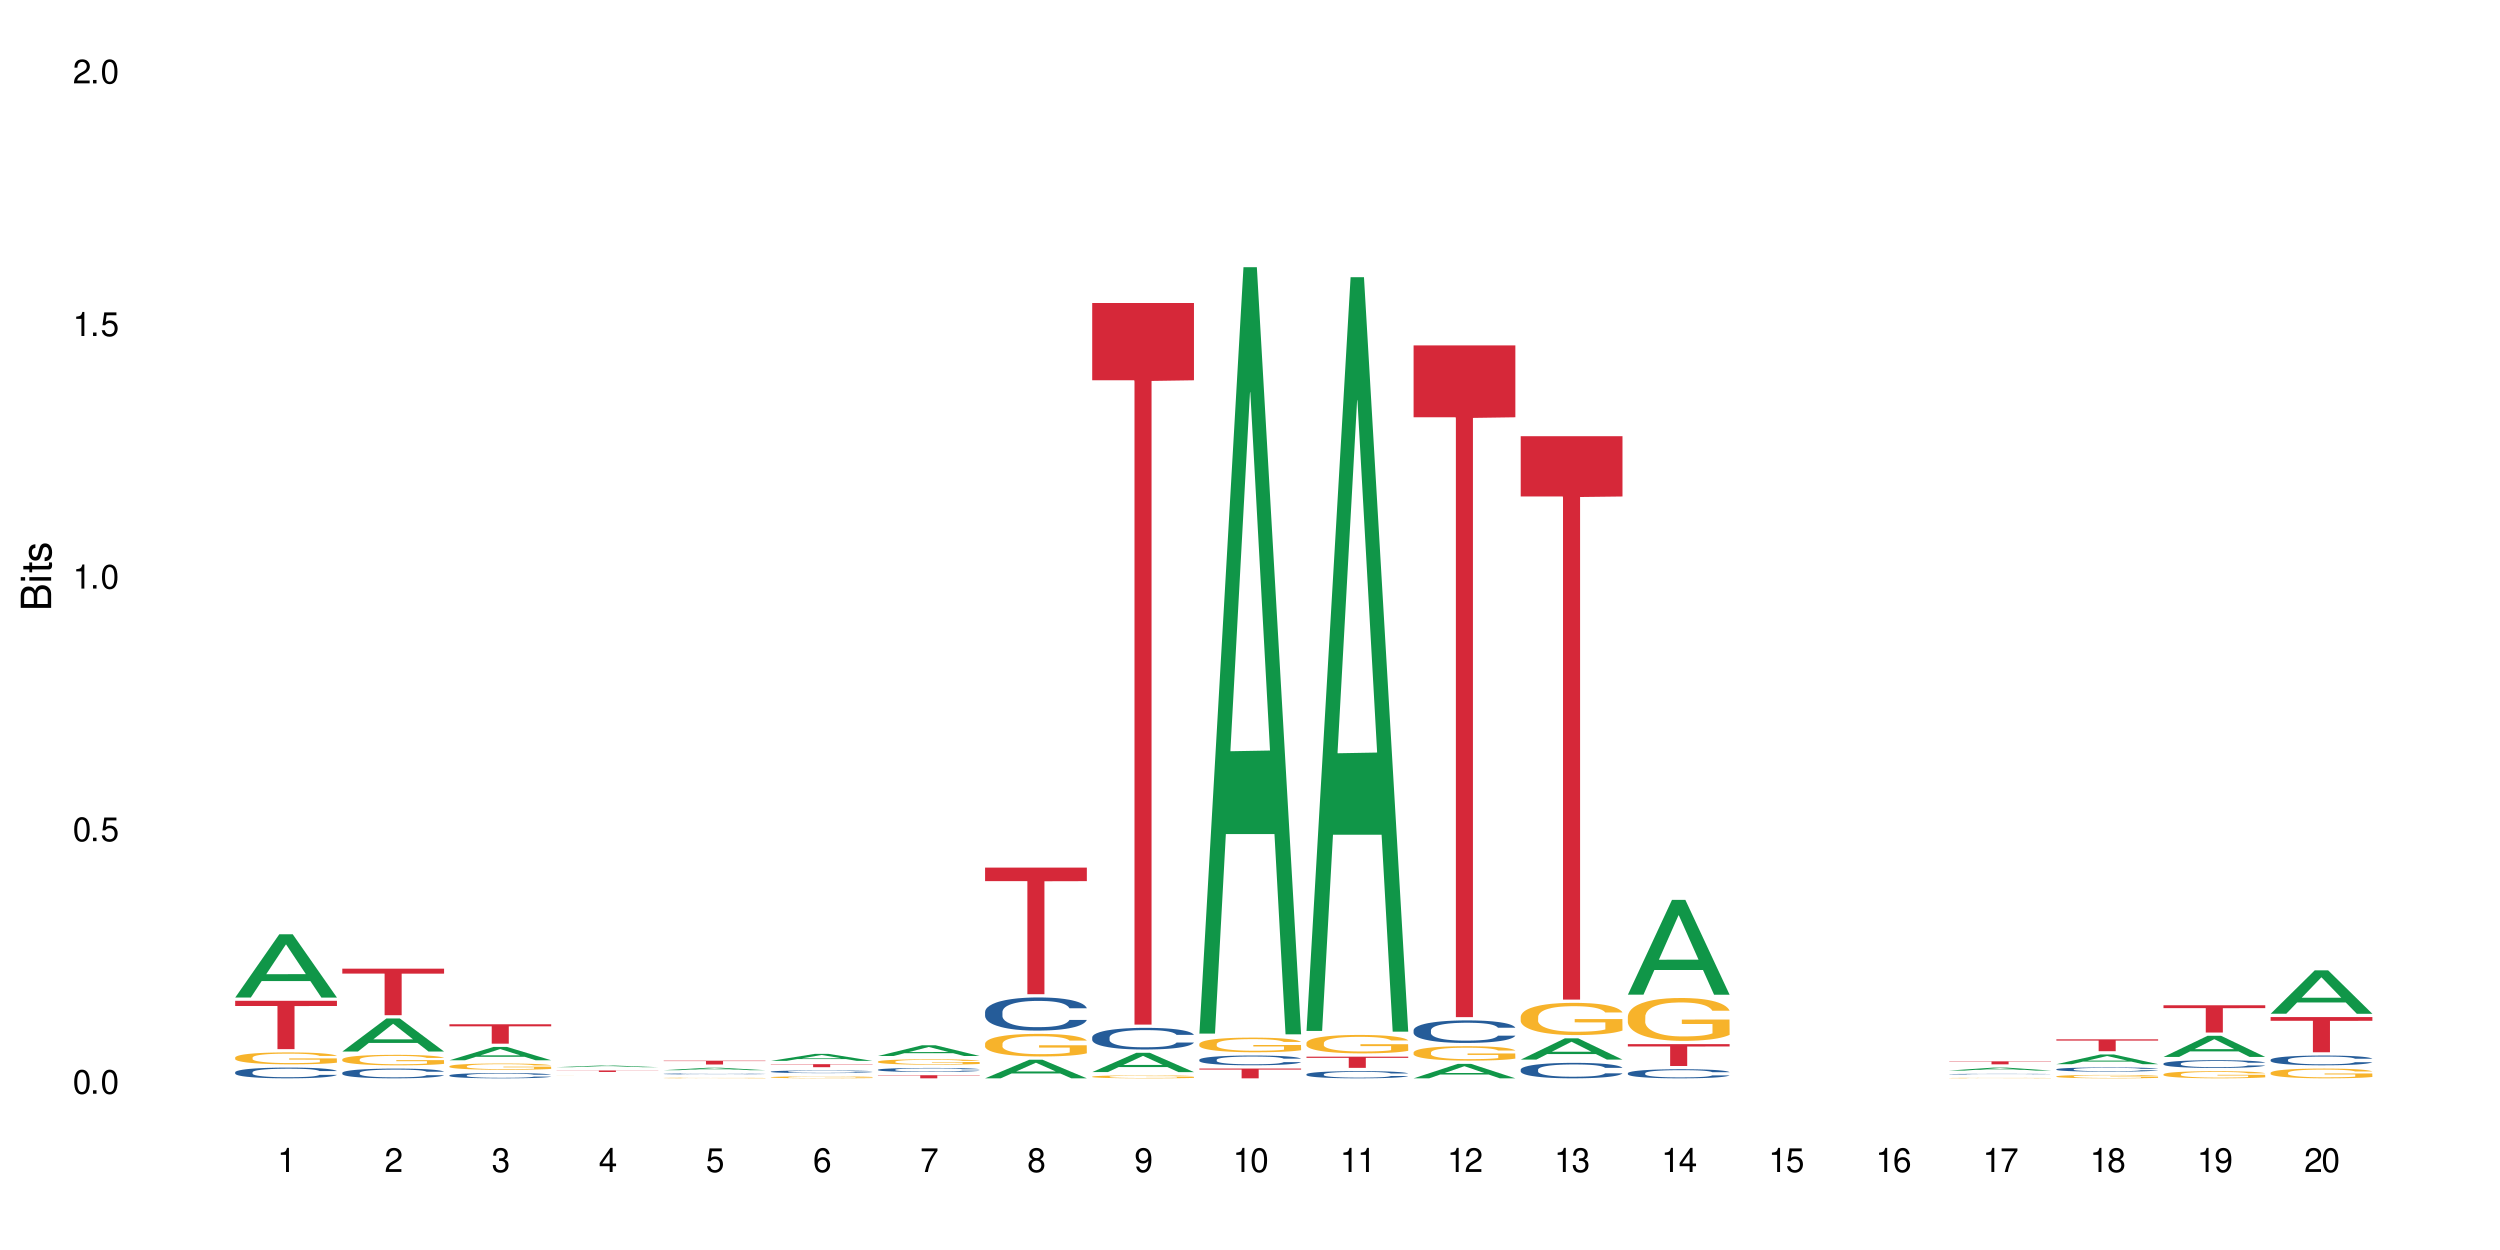 <?xml version="1.0" encoding="UTF-8"?>
<svg xmlns="http://www.w3.org/2000/svg" xmlns:xlink="http://www.w3.org/1999/xlink" width="720" height="360" viewBox="0 0 720 360">
<defs>
<g>
<g id="glyph-0-0">
</g>
<g id="glyph-0-1">
<path d="M 2.641 -6.938 C 2 -6.938 1.422 -6.656 1.078 -6.172 C 0.641 -5.562 0.406 -4.641 0.406 -3.359 C 0.406 -1.016 1.188 0.219 2.641 0.219 C 4.078 0.219 4.859 -1.016 4.859 -3.297 C 4.859 -4.641 4.656 -5.547 4.203 -6.172 C 3.844 -6.656 3.281 -6.938 2.641 -6.938 Z M 2.641 -6.188 C 3.547 -6.188 4 -5.25 4 -3.375 C 4 -1.406 3.562 -0.484 2.625 -0.484 C 1.734 -0.484 1.281 -1.438 1.281 -3.344 C 1.281 -5.25 1.734 -6.188 2.641 -6.188 Z M 2.641 -6.188 "/>
</g>
<g id="glyph-0-2">
<path d="M 1.828 -1 L 0.828 -1 L 0.828 0 L 1.828 0 Z M 1.828 -1 "/>
</g>
<g id="glyph-0-3">
<path d="M 4.562 -6.797 L 1.062 -6.797 L 0.547 -3.094 L 1.328 -3.094 C 1.719 -3.562 2.047 -3.734 2.578 -3.734 C 3.484 -3.734 4.062 -3.109 4.062 -2.094 C 4.062 -1.125 3.484 -0.531 2.578 -0.531 C 1.828 -0.531 1.375 -0.906 1.188 -1.672 L 0.328 -1.672 C 0.453 -1.109 0.547 -0.844 0.75 -0.594 C 1.125 -0.078 1.828 0.219 2.594 0.219 C 3.969 0.219 4.922 -0.781 4.922 -2.219 C 4.922 -3.562 4.031 -4.484 2.719 -4.484 C 2.25 -4.484 1.859 -4.359 1.469 -4.062 L 1.734 -5.969 L 4.562 -5.969 Z M 4.562 -6.797 "/>
</g>
<g id="glyph-0-4">
<path d="M 2.484 -4.938 L 2.484 0 L 3.328 0 L 3.328 -6.938 L 2.766 -6.938 C 2.469 -5.875 2.281 -5.734 0.984 -5.562 L 0.984 -4.938 Z M 2.484 -4.938 "/>
</g>
<g id="glyph-0-5">
<path d="M 4.859 -0.828 L 1.281 -0.828 C 1.359 -1.406 1.672 -1.781 2.5 -2.281 L 3.469 -2.828 C 4.406 -3.344 4.906 -4.062 4.906 -4.906 C 4.906 -5.484 4.672 -6.031 4.266 -6.406 C 3.859 -6.766 3.375 -6.938 2.719 -6.938 C 1.859 -6.938 1.219 -6.625 0.844 -6.031 C 0.609 -5.672 0.5 -5.234 0.484 -4.531 L 1.328 -4.531 C 1.359 -5.016 1.406 -5.281 1.531 -5.516 C 1.75 -5.938 2.188 -6.203 2.703 -6.203 C 3.469 -6.203 4.031 -5.641 4.031 -4.891 C 4.031 -4.344 3.719 -3.859 3.125 -3.516 L 2.234 -3 C 0.812 -2.172 0.406 -1.531 0.328 -0.016 L 4.859 -0.016 Z M 4.859 -0.828 "/>
</g>
<g id="glyph-0-6">
<path d="M 2.125 -3.188 L 2.578 -3.188 C 3.5 -3.188 3.984 -2.766 3.984 -1.922 C 3.984 -1.062 3.469 -0.531 2.594 -0.531 C 1.656 -0.531 1.203 -1 1.156 -2.016 L 0.312 -2.016 C 0.344 -1.453 0.438 -1.094 0.609 -0.781 C 0.953 -0.109 1.625 0.219 2.547 0.219 C 3.953 0.219 4.859 -0.625 4.859 -1.938 C 4.859 -2.828 4.516 -3.297 3.703 -3.594 C 4.344 -3.844 4.656 -4.328 4.656 -5.031 C 4.656 -6.219 3.875 -6.938 2.578 -6.938 C 1.203 -6.938 0.484 -6.172 0.453 -4.703 L 1.297 -4.703 C 1.312 -5.125 1.344 -5.359 1.453 -5.578 C 1.641 -5.969 2.062 -6.203 2.594 -6.203 C 3.344 -6.203 3.797 -5.75 3.797 -5 C 3.797 -4.516 3.609 -4.219 3.25 -4.047 C 3.016 -3.953 2.703 -3.922 2.125 -3.906 Z M 2.125 -3.188 "/>
</g>
<g id="glyph-0-7">
<path d="M 3.141 -1.672 L 3.141 0 L 3.984 0 L 3.984 -1.672 L 4.984 -1.672 L 4.984 -2.438 L 3.984 -2.438 L 3.984 -6.938 L 3.359 -6.938 L 0.266 -2.578 L 0.266 -1.672 Z M 3.141 -2.438 L 1 -2.438 L 3.141 -5.5 Z M 3.141 -2.438 "/>
</g>
<g id="glyph-0-8">
<path d="M 4.781 -5.125 C 4.609 -6.266 3.891 -6.938 2.844 -6.938 C 2.094 -6.938 1.422 -6.578 1.031 -5.953 C 0.594 -5.266 0.406 -4.422 0.406 -3.172 C 0.406 -2 0.578 -1.25 0.984 -0.641 C 1.359 -0.078 1.953 0.219 2.703 0.219 C 3.984 0.219 4.922 -0.75 4.922 -2.094 C 4.922 -3.375 4.062 -4.281 2.844 -4.281 C 2.172 -4.281 1.641 -4.031 1.281 -3.516 C 1.281 -5.234 1.828 -6.188 2.797 -6.188 C 3.391 -6.188 3.797 -5.797 3.938 -5.125 Z M 2.734 -3.531 C 3.547 -3.531 4.062 -2.953 4.062 -2.031 C 4.062 -1.156 3.484 -0.531 2.703 -0.531 C 1.922 -0.531 1.328 -1.188 1.328 -2.078 C 1.328 -2.938 1.906 -3.531 2.734 -3.531 Z M 2.734 -3.531 "/>
</g>
<g id="glyph-0-9">
<path d="M 4.984 -6.797 L 0.438 -6.797 L 0.438 -5.969 L 4.109 -5.969 C 2.5 -3.656 1.828 -2.234 1.328 0 L 2.219 0 C 2.594 -2.172 3.453 -4.047 4.984 -6.094 Z M 4.984 -6.797 "/>
</g>
<g id="glyph-0-10">
<path d="M 3.75 -3.656 C 4.469 -4.094 4.688 -4.438 4.688 -5.078 C 4.688 -6.172 3.844 -6.938 2.641 -6.938 C 1.438 -6.938 0.594 -6.172 0.594 -5.094 C 0.594 -4.438 0.812 -4.094 1.516 -3.656 C 0.734 -3.266 0.359 -2.703 0.359 -1.922 C 0.359 -0.656 1.281 0.219 2.641 0.219 C 3.984 0.219 4.922 -0.656 4.922 -1.922 C 4.922 -2.703 4.531 -3.266 3.75 -3.656 Z M 2.641 -6.188 C 3.359 -6.188 3.812 -5.75 3.812 -5.062 C 3.812 -4.406 3.344 -3.984 2.641 -3.984 C 1.922 -3.984 1.453 -4.406 1.453 -5.078 C 1.453 -5.75 1.922 -6.188 2.641 -6.188 Z M 2.641 -3.266 C 3.484 -3.266 4.062 -2.719 4.062 -1.906 C 4.062 -1.078 3.484 -0.531 2.625 -0.531 C 1.797 -0.531 1.219 -1.094 1.219 -1.906 C 1.219 -2.719 1.781 -3.266 2.641 -3.266 Z M 2.641 -3.266 "/>
</g>
<g id="glyph-0-11">
<path d="M 0.516 -1.578 C 0.672 -0.453 1.406 0.219 2.438 0.219 C 3.188 0.219 3.859 -0.141 4.266 -0.766 C 4.688 -1.453 4.891 -2.297 4.891 -3.547 C 4.891 -4.719 4.703 -5.453 4.312 -6.078 C 3.938 -6.641 3.344 -6.938 2.594 -6.938 C 1.297 -6.938 0.359 -5.969 0.359 -4.625 C 0.359 -3.344 1.234 -2.453 2.453 -2.453 C 3.094 -2.453 3.578 -2.672 4.016 -3.203 C 4 -1.484 3.469 -0.531 2.5 -0.531 C 1.906 -0.531 1.484 -0.906 1.359 -1.578 Z M 2.578 -6.203 C 3.375 -6.203 3.969 -5.531 3.969 -4.641 C 3.969 -3.797 3.391 -3.188 2.547 -3.188 C 1.734 -3.188 1.234 -3.766 1.234 -4.688 C 1.234 -5.562 1.797 -6.203 2.578 -6.203 Z M 2.578 -6.203 "/>
</g>
<g id="glyph-1-0">
</g>
<g id="glyph-1-1">
<path d="M 0 -0.953 L 0 -4.891 C 0 -5.719 -0.234 -6.344 -0.734 -6.797 C -1.188 -7.234 -1.812 -7.469 -2.5 -7.469 C -3.547 -7.469 -4.188 -7 -4.625 -5.875 C -4.984 -6.688 -5.625 -7.094 -6.531 -7.094 C -7.172 -7.094 -7.734 -6.859 -8.141 -6.391 C -8.562 -5.922 -8.75 -5.344 -8.75 -4.5 L -8.75 -0.953 Z M -4.984 -2.062 L -7.766 -2.062 L -7.766 -4.219 C -7.766 -4.844 -7.688 -5.203 -7.453 -5.5 C -7.219 -5.812 -6.859 -5.969 -6.375 -5.969 C -5.891 -5.969 -5.531 -5.812 -5.297 -5.5 C -5.062 -5.203 -4.984 -4.844 -4.984 -4.219 Z M -0.984 -2.062 L -4 -2.062 L -4 -4.781 C -4 -5.766 -3.438 -6.359 -2.484 -6.359 C -1.547 -6.359 -0.984 -5.766 -0.984 -4.781 Z M -0.984 -2.062 "/>
</g>
<g id="glyph-1-2">
<path d="M -6.281 -1.797 L -6.281 -0.797 L 0 -0.797 L 0 -1.797 Z M -8.75 -1.797 L -8.75 -0.797 L -7.484 -0.797 L -7.484 -1.797 Z M -8.75 -1.797 "/>
</g>
<g id="glyph-1-3">
<path d="M -6.281 -3.047 L -6.281 -2.016 L -8.016 -2.016 L -8.016 -1.016 L -6.281 -1.016 L -6.281 -0.172 L -5.469 -0.172 L -5.469 -1.016 L -0.719 -1.016 C -0.078 -1.016 0.281 -1.453 0.281 -2.234 C 0.281 -2.5 0.25 -2.719 0.188 -3.047 L -0.641 -3.047 C -0.609 -2.906 -0.594 -2.766 -0.594 -2.562 C -0.594 -2.141 -0.719 -2.016 -1.156 -2.016 L -5.469 -2.016 L -5.469 -3.047 Z M -6.281 -3.047 "/>
</g>
<g id="glyph-1-4">
<path d="M -4.531 -5.25 C -5.766 -5.25 -6.469 -4.422 -6.469 -2.969 C -6.469 -1.516 -5.719 -0.562 -4.547 -0.562 C -3.562 -0.562 -3.094 -1.062 -2.734 -2.562 L -2.516 -3.484 C -2.344 -4.188 -2.094 -4.469 -1.641 -4.469 C -1.047 -4.469 -0.641 -3.875 -0.641 -3 C -0.641 -2.453 -0.797 -2 -1.062 -1.75 C -1.25 -1.594 -1.422 -1.531 -1.875 -1.469 L -1.875 -0.406 C -0.422 -0.453 0.281 -1.266 0.281 -2.922 C 0.281 -4.5 -0.5 -5.516 -1.719 -5.516 C -2.656 -5.516 -3.172 -4.984 -3.469 -3.734 L -3.703 -2.766 C -3.891 -1.953 -4.156 -1.609 -4.594 -1.609 C -5.188 -1.609 -5.547 -2.125 -5.547 -2.938 C -5.547 -3.75 -5.203 -4.172 -4.531 -4.203 Z M -4.531 -5.25 "/>
</g>
</g>
</defs>
<rect x="-72" y="-36" width="864" height="432" fill="rgb(100%, 100%, 100%)" fill-opacity="1"/>
<path fill-rule="nonzero" fill="rgb(6.275%, 58.824%, 28.235%)" fill-opacity="1" d="M 67.73 287.285 L 67.762 287.266 L 80.445 269.059 L 84.297 269.059 L 97.043 287.301 L 92.562 287.301 L 89.371 282.539 L 75.371 282.539 L 72.238 287.285 L 67.73 287.285 L 76.719 280.57 L 88.086 280.551 L 82.418 272.039 L 82.355 272.02 L 82.293 272.074 L 76.688 280.551 L 76.719 280.57 Z M 67.73 287.285 "/>
<path fill-rule="nonzero" fill="rgb(14.51%, 36.078%, 60%)" fill-opacity="1" d="M 67.73 308.812 L 67.766 308.809 L 67.766 308.738 L 67.875 308.633 L 68.125 308.496 L 68.375 308.402 L 69.02 308.238 L 69.91 308.074 L 70.84 307.949 L 71.52 307.879 L 72.129 307.82 L 73.523 307.715 L 74.414 307.664 L 75.379 307.613 L 76.559 307.566 L 77.418 307.539 L 79.348 307.492 L 80.777 307.473 L 81.887 307.465 L 84.281 307.465 L 85.711 307.477 L 86.746 307.488 L 87.891 307.512 L 88.855 307.539 L 90.535 307.602 L 92.035 307.68 L 92.715 307.727 L 93.789 307.812 L 94.609 307.898 L 95.184 307.973 L 95.824 308.074 L 96.398 308.203 L 96.828 308.348 L 97.043 308.469 L 92.035 308.469 L 91.785 308.355 L 91.5 308.27 L 90.965 308.152 L 90.43 308.07 L 89.68 307.988 L 89 307.934 L 88.07 307.879 L 87.246 307.848 L 86.391 307.82 L 85.566 307.805 L 83.996 307.785 L 82.172 307.785 L 81.492 307.793 L 80.098 307.816 L 79.348 307.836 L 78.277 307.875 L 77.523 307.91 L 76.633 307.969 L 76.023 308.016 L 75.273 308.09 L 74.738 308.156 L 74.129 308.246 L 73.773 308.32 L 73.449 308.398 L 73.164 308.492 L 72.949 308.59 L 72.805 308.695 L 72.734 308.797 L 72.734 309.234 L 72.805 309.336 L 72.984 309.457 L 73.449 309.629 L 74.129 309.777 L 74.914 309.895 L 75.668 309.98 L 76.094 310.02 L 76.668 310.066 L 77.562 310.121 L 78.848 310.18 L 79.598 310.203 L 80.742 310.223 L 81.922 310.234 L 83.496 310.234 L 84.887 310.223 L 85.816 310.211 L 86.781 310.188 L 88.105 310.141 L 88.926 310.094 L 89.641 310.039 L 90.18 309.988 L 90.535 309.941 L 91.07 309.855 L 91.5 309.758 L 91.824 309.66 L 92.035 309.562 L 97.043 309.562 L 96.828 309.676 L 96.504 309.785 L 96.184 309.867 L 95.684 309.969 L 95.109 310.055 L 94.289 310.152 L 93.609 310.219 L 92.715 310.289 L 91.895 310.344 L 91 310.391 L 89.68 310.449 L 88.82 310.477 L 87.891 310.5 L 86.781 310.523 L 85.387 310.543 L 83.887 310.555 L 82.492 310.559 L 80.992 310.551 L 79.883 310.543 L 78.418 310.516 L 76.594 310.465 L 75.273 310.41 L 74.238 310.355 L 73.344 310.301 L 72.344 310.223 L 71.055 310.102 L 70.27 310.004 L 69.734 309.926 L 69.125 309.812 L 68.695 309.715 L 68.195 309.559 L 67.84 309.355 L 67.73 309.199 Z M 67.73 308.812 "/>
<path fill-rule="nonzero" fill="rgb(96.863%, 70.196%, 16.863%)" fill-opacity="1" d="M 67.73 304.562 L 67.766 304.562 L 67.766 304.496 L 67.91 304.355 L 68.266 304.164 L 68.73 304.004 L 69.23 303.879 L 69.555 303.812 L 70.09 303.719 L 70.555 303.648 L 71.734 303.508 L 73.234 303.375 L 74.059 303.32 L 74.988 303.266 L 76.309 303.207 L 76.918 303.184 L 78.777 303.133 L 80.887 303.102 L 83.207 303.094 L 84.281 303.098 L 85.746 303.109 L 87.746 303.145 L 88.891 303.176 L 89.785 303.207 L 90.715 303.246 L 91.859 303.309 L 92.93 303.387 L 93.789 303.461 L 94.645 303.555 L 95.359 303.656 L 95.969 303.766 L 96.504 303.895 L 96.828 304.004 L 97.043 304.117 L 92.074 304.117 L 91.785 304.004 L 91.465 303.922 L 90.93 303.816 L 90.395 303.742 L 89.855 303.684 L 88.855 303.602 L 87.996 303.551 L 86.926 303.508 L 85.891 303.48 L 84.711 303.461 L 83.996 303.453 L 82.102 303.453 L 80.383 303.477 L 79.383 303.5 L 78.668 303.527 L 77.668 303.574 L 77.059 303.609 L 76.703 303.637 L 75.629 303.734 L 74.914 303.82 L 74.523 303.879 L 74.023 303.973 L 73.664 304.059 L 73.27 304.184 L 73.059 304.277 L 72.77 304.492 L 72.734 305.055 L 72.844 305.176 L 73.059 305.305 L 73.344 305.418 L 73.773 305.535 L 74.199 305.625 L 74.953 305.75 L 75.594 305.832 L 76.094 305.883 L 77.059 305.969 L 77.453 305.996 L 78.383 306.055 L 79.348 306.098 L 80.527 306.133 L 81.422 306.152 L 82.852 306.168 L 84.672 306.168 L 86.82 306.148 L 88.176 306.125 L 89.105 306.102 L 89.715 306.078 L 90.465 306.043 L 91 306.012 L 91.5 305.977 L 92.109 305.926 L 92.109 305.176 L 83.281 305.172 L 83.281 304.82 L 97.004 304.816 L 97.043 306.043 L 96.289 306.129 L 95.359 306.211 L 94.469 306.273 L 93.539 306.324 L 92.215 306.387 L 91.145 306.422 L 89.5 306.469 L 87.996 306.496 L 86.426 306.516 L 85.031 306.523 L 83.387 306.527 L 81.922 306.52 L 80.348 306.5 L 79.098 306.477 L 77.953 306.445 L 76.809 306.402 L 75.379 306.34 L 74.449 306.285 L 73.484 306.219 L 72.52 306.141 L 71.664 306.055 L 71.09 305.992 L 70.52 305.914 L 69.91 305.82 L 69.34 305.715 L 68.91 305.617 L 68.516 305.508 L 68.23 305.402 L 67.945 305.262 L 67.801 305.148 L 67.73 305.055 Z M 67.73 304.562 "/>
<path fill-rule="nonzero" fill="rgb(83.922%, 15.686%, 22.353%)" fill-opacity="1" d="M 67.73 288.238 L 97.043 288.238 L 97.043 289.73 L 84.824 289.742 L 84.824 302.156 L 79.91 302.156 L 79.91 289.754 L 79.84 289.73 L 67.73 289.73 Z M 67.73 288.238 "/>
<path fill-rule="nonzero" fill="rgb(6.275%, 58.824%, 28.235%)" fill-opacity="1" d="M 98.582 302.84 L 98.613 302.832 L 111.297 293.312 L 115.148 293.312 L 127.895 302.848 L 123.418 302.848 L 120.223 300.359 L 106.223 300.359 L 103.094 302.84 L 98.582 302.84 L 107.57 299.332 L 118.938 299.32 L 113.27 294.871 L 113.207 294.863 L 113.145 294.891 L 107.539 299.32 L 107.57 299.332 Z M 98.582 302.84 "/>
<path fill-rule="nonzero" fill="rgb(14.51%, 36.078%, 60%)" fill-opacity="1" d="M 98.582 308.977 L 98.621 308.973 L 98.621 308.91 L 98.727 308.812 L 98.977 308.691 L 99.227 308.605 L 99.871 308.453 L 100.766 308.309 L 101.695 308.195 L 102.371 308.129 L 102.98 308.078 L 104.375 307.984 L 105.27 307.934 L 106.234 307.891 L 107.414 307.848 L 108.27 307.824 L 110.199 307.781 L 111.629 307.762 L 112.738 307.754 L 115.133 307.754 L 116.562 307.766 L 117.602 307.777 L 118.742 307.801 L 119.707 307.824 L 121.391 307.879 L 122.891 307.949 L 123.57 307.992 L 124.641 308.07 L 125.465 308.148 L 126.035 308.215 L 126.68 308.309 L 127.25 308.426 L 127.68 308.555 L 127.895 308.664 L 122.891 308.664 L 122.641 308.562 L 122.355 308.484 L 121.816 308.379 L 121.281 308.305 L 120.531 308.23 L 119.852 308.18 L 118.922 308.133 L 118.102 308.102 L 117.242 308.078 L 116.422 308.062 L 114.848 308.047 L 113.023 308.047 L 112.344 308.055 L 110.953 308.074 L 110.199 308.09 L 109.129 308.129 L 108.379 308.16 L 107.484 308.211 L 106.875 308.254 L 106.125 308.32 L 105.59 308.379 L 104.98 308.465 L 104.625 308.531 L 104.305 308.602 L 104.016 308.688 L 103.801 308.773 L 103.66 308.871 L 103.59 308.961 L 103.59 309.359 L 103.66 309.453 L 103.84 309.559 L 104.305 309.715 L 104.98 309.852 L 105.77 309.957 L 106.52 310.035 L 106.949 310.07 L 107.52 310.113 L 108.414 310.164 L 109.699 310.215 L 110.449 310.234 L 111.594 310.254 L 112.773 310.266 L 114.348 310.266 L 115.742 310.254 L 116.672 310.242 L 117.637 310.223 L 118.957 310.18 L 119.781 310.137 L 120.496 310.09 L 121.031 310.039 L 121.391 310 L 121.926 309.922 L 122.355 309.832 L 122.676 309.742 L 122.891 309.656 L 127.895 309.656 L 127.68 309.758 L 127.359 309.859 L 127.035 309.934 L 126.535 310.023 L 125.965 310.102 L 125.141 310.191 L 124.461 310.25 L 123.57 310.316 L 122.746 310.363 L 121.852 310.406 L 120.531 310.457 L 119.672 310.484 L 118.742 310.508 L 117.637 310.527 L 116.242 310.547 L 114.742 310.555 L 113.348 310.559 L 111.844 310.555 L 110.738 310.543 L 109.27 310.52 L 107.449 310.473 L 106.125 310.426 L 105.09 310.375 L 104.195 310.324 L 103.195 310.254 L 101.906 310.145 L 101.121 310.055 L 100.586 309.984 L 99.977 309.883 L 99.551 309.793 L 99.047 309.652 L 98.691 309.469 L 98.582 309.328 Z M 98.582 308.977 "/>
<path fill-rule="nonzero" fill="rgb(96.863%, 70.196%, 16.863%)" fill-opacity="1" d="M 98.582 305.086 L 98.621 305.082 L 98.621 305.027 L 98.762 304.902 L 99.121 304.73 L 99.586 304.59 L 100.086 304.48 L 100.406 304.422 L 100.941 304.34 L 101.406 304.277 L 102.586 304.152 L 104.09 304.035 L 104.91 303.988 L 105.84 303.941 L 107.164 303.887 L 107.77 303.867 L 109.629 303.824 L 111.738 303.797 L 114.062 303.789 L 115.133 303.789 L 116.598 303.801 L 118.602 303.832 L 119.746 303.859 L 120.637 303.887 L 121.566 303.922 L 122.711 303.977 L 123.785 304.043 L 124.641 304.109 L 125.5 304.195 L 126.215 304.281 L 126.82 304.379 L 127.359 304.496 L 127.68 304.594 L 127.895 304.691 L 122.926 304.691 L 122.641 304.594 L 122.316 304.52 L 121.781 304.426 L 121.246 304.359 L 120.711 304.309 L 119.707 304.234 L 118.852 304.191 L 117.777 304.152 L 116.742 304.129 L 115.562 304.109 L 114.848 304.105 L 112.953 304.105 L 111.238 304.125 L 110.238 304.148 L 109.523 304.168 L 108.52 304.211 L 107.914 304.242 L 107.555 304.266 L 106.484 304.352 L 105.77 304.43 L 105.375 304.48 L 104.875 304.566 L 104.516 304.641 L 104.125 304.75 L 103.91 304.832 L 103.625 305.023 L 103.59 305.52 L 103.695 305.625 L 103.91 305.738 L 104.195 305.84 L 104.625 305.941 L 105.055 306.023 L 105.805 306.133 L 106.449 306.203 L 106.949 306.25 L 107.914 306.324 L 108.305 306.352 L 109.234 306.398 L 110.199 306.438 L 111.379 306.473 L 112.273 306.488 L 113.703 306.504 L 115.527 306.504 L 117.672 306.484 L 119.031 306.465 L 119.957 306.441 L 120.566 306.422 L 121.316 306.391 L 121.852 306.363 L 122.355 306.332 L 122.961 306.285 L 122.961 305.625 L 114.133 305.621 L 114.133 305.312 L 127.859 305.309 L 127.895 306.391 L 127.145 306.465 L 126.215 306.539 L 125.32 306.594 L 124.391 306.641 L 123.07 306.691 L 121.996 306.727 L 120.352 306.766 L 118.852 306.789 L 117.277 306.805 L 115.883 306.816 L 114.238 306.816 L 112.773 306.812 L 111.203 306.797 L 109.949 306.773 L 108.809 306.746 L 107.664 306.711 L 106.234 306.652 L 105.305 306.605 L 104.34 306.547 L 103.375 306.477 L 102.516 306.402 L 101.945 306.344 L 101.371 306.277 L 100.766 306.195 L 100.191 306.102 L 99.762 306.016 L 99.371 305.918 L 99.086 305.828 L 98.797 305.703 L 98.656 305.602 L 98.582 305.516 Z M 98.582 305.086 "/>
<path fill-rule="nonzero" fill="rgb(83.922%, 15.686%, 22.353%)" fill-opacity="1" d="M 98.582 278.969 L 127.895 278.969 L 127.895 280.406 L 115.68 280.418 L 115.68 292.375 L 110.766 292.375 L 110.766 280.43 L 110.691 280.406 L 98.582 280.406 Z M 98.582 278.969 "/>
<path fill-rule="nonzero" fill="rgb(6.275%, 58.824%, 28.235%)" fill-opacity="1" d="M 129.438 305.355 L 129.469 305.352 L 142.152 301.512 L 146.004 301.512 L 158.746 305.359 L 154.27 305.359 L 151.074 304.355 L 137.078 304.355 L 133.945 305.355 L 129.438 305.355 L 138.426 303.938 L 149.793 303.934 L 144.125 302.141 L 144.062 302.137 L 143.996 302.145 L 138.395 303.934 L 138.426 303.938 Z M 129.438 305.355 "/>
<path fill-rule="nonzero" fill="rgb(14.51%, 36.078%, 60%)" fill-opacity="1" d="M 129.438 309.699 L 129.473 309.699 L 129.473 309.664 L 129.578 309.609 L 129.828 309.543 L 130.082 309.5 L 130.723 309.418 L 131.617 309.336 L 132.547 309.277 L 133.227 309.238 L 133.832 309.211 L 135.227 309.16 L 136.121 309.133 L 137.086 309.109 L 138.266 309.086 L 139.125 309.074 L 141.055 309.051 L 142.484 309.043 L 143.59 309.035 L 145.988 309.035 L 147.418 309.043 L 148.453 309.051 L 149.598 309.059 L 150.562 309.074 L 152.242 309.105 L 153.742 309.141 L 154.422 309.164 L 155.496 309.207 L 156.316 309.25 L 156.887 309.285 L 157.531 309.336 L 158.105 309.398 L 158.531 309.473 L 158.746 309.531 L 153.742 309.531 L 153.492 309.477 L 153.207 309.434 L 152.672 309.375 L 152.133 309.336 L 151.383 309.293 L 150.703 309.27 L 149.773 309.242 L 148.953 309.223 L 148.094 309.211 L 147.273 309.203 L 145.699 309.195 L 143.879 309.195 L 143.199 309.199 L 141.805 309.211 L 141.055 309.219 L 139.98 309.238 L 139.23 309.258 L 138.336 309.285 L 137.73 309.309 L 136.98 309.344 L 136.441 309.375 L 135.836 309.422 L 135.477 309.457 L 135.156 309.496 L 134.871 309.543 L 134.656 309.59 L 134.512 309.641 L 134.441 309.691 L 134.441 309.906 L 134.512 309.957 L 134.691 310.016 L 135.156 310.102 L 135.836 310.176 L 136.621 310.234 L 137.371 310.273 L 137.801 310.293 L 138.371 310.316 L 139.266 310.344 L 140.555 310.371 L 141.305 310.383 L 142.449 310.395 L 143.629 310.398 L 145.199 310.398 L 146.594 310.395 L 147.523 310.387 L 148.488 310.375 L 149.812 310.352 L 150.633 310.328 L 151.348 310.305 L 151.883 310.277 L 152.242 310.254 L 152.777 310.211 L 153.207 310.164 L 153.527 310.117 L 153.742 310.07 L 158.746 310.07 L 158.531 310.125 L 158.211 310.18 L 157.891 310.219 L 157.391 310.266 L 156.816 310.312 L 155.996 310.359 L 155.316 310.391 L 154.422 310.426 L 153.602 310.453 L 152.707 310.477 L 151.383 310.504 L 150.527 310.52 L 149.598 310.531 L 148.488 310.543 L 147.094 310.551 L 145.594 310.559 L 144.199 310.559 L 142.699 310.555 L 141.59 310.551 L 140.125 310.539 L 138.301 310.512 L 136.98 310.484 L 135.941 310.461 L 135.047 310.43 L 134.047 310.395 L 132.762 310.332 L 131.977 310.285 L 131.438 310.246 L 130.832 310.191 L 130.402 310.145 L 129.902 310.066 L 129.543 309.969 L 129.438 309.891 Z M 129.438 309.699 "/>
<path fill-rule="nonzero" fill="rgb(96.863%, 70.196%, 16.863%)" fill-opacity="1" d="M 129.438 307.07 L 129.473 307.066 L 129.473 307.035 L 129.617 306.961 L 129.973 306.859 L 130.438 306.773 L 130.938 306.707 L 131.258 306.672 L 131.797 306.625 L 132.262 306.59 L 133.441 306.516 L 134.941 306.445 L 135.762 306.414 L 136.691 306.387 L 138.016 306.355 L 138.625 306.344 L 140.48 306.316 L 142.59 306.301 L 144.914 306.297 L 145.988 306.297 L 147.453 306.305 L 149.453 306.324 L 150.598 306.34 L 151.492 306.355 L 152.422 306.379 L 153.562 306.41 L 154.637 306.449 L 155.496 306.488 L 156.352 306.539 L 157.066 306.59 L 157.676 306.648 L 158.211 306.719 L 158.531 306.777 L 158.746 306.832 L 153.777 306.832 L 153.492 306.777 L 153.172 306.73 L 152.637 306.676 L 152.098 306.637 L 151.562 306.605 L 150.562 306.562 L 149.703 306.535 L 148.633 306.516 L 147.594 306.5 L 146.414 306.488 L 145.699 306.484 L 143.805 306.484 L 142.09 306.496 L 141.09 306.512 L 140.375 306.523 L 139.375 306.547 L 138.766 306.566 L 138.41 306.582 L 137.336 306.633 L 136.621 306.68 L 136.227 306.711 L 135.727 306.758 L 135.371 306.805 L 134.977 306.871 L 134.762 306.918 L 134.477 307.031 L 134.441 307.328 L 134.547 307.391 L 134.762 307.457 L 135.047 307.516 L 135.477 307.578 L 135.906 307.625 L 136.656 307.691 L 137.301 307.734 L 137.801 307.762 L 138.766 307.805 L 139.16 307.82 L 140.09 307.852 L 141.055 307.875 L 142.234 307.895 L 143.125 307.902 L 144.555 307.91 L 146.379 307.91 L 148.523 307.902 L 149.883 307.887 L 150.812 307.875 L 151.418 307.863 L 152.172 307.844 L 152.707 307.828 L 153.207 307.812 L 153.812 307.781 L 153.812 307.391 L 144.984 307.387 L 144.984 307.203 L 158.711 307.203 L 158.746 307.844 L 157.996 307.891 L 157.066 307.934 L 156.172 307.965 L 155.242 307.992 L 153.922 308.023 L 152.848 308.043 L 151.203 308.066 L 149.703 308.082 L 148.133 308.094 L 146.738 308.098 L 145.094 308.098 L 143.629 308.094 L 142.055 308.086 L 140.805 308.074 L 138.516 308.035 L 137.086 308 L 136.156 307.973 L 135.191 307.938 L 134.227 307.895 L 133.367 307.852 L 132.797 307.816 L 132.227 307.777 L 131.617 307.727 L 131.047 307.672 L 130.617 307.621 L 130.223 307.562 L 129.938 307.508 L 129.652 307.434 L 129.508 307.375 L 129.438 307.324 Z M 129.438 307.07 "/>
<path fill-rule="nonzero" fill="rgb(83.922%, 15.686%, 22.353%)" fill-opacity="1" d="M 129.438 294.988 L 158.746 294.988 L 158.746 295.586 L 146.531 295.594 L 146.531 300.57 L 141.617 300.57 L 141.617 295.598 L 141.547 295.586 L 129.438 295.586 Z M 129.438 294.988 "/>
<path fill-rule="nonzero" fill="rgb(6.275%, 58.824%, 28.235%)" fill-opacity="1" d="M 160.289 307.352 L 160.32 307.348 L 173.004 306.867 L 176.855 306.867 L 189.602 307.352 L 185.121 307.352 L 181.93 307.223 L 167.93 307.223 L 164.801 307.352 L 160.289 307.352 L 169.277 307.172 L 180.645 307.172 L 174.977 306.945 L 174.852 306.945 L 169.246 307.172 L 169.277 307.172 Z M 160.289 307.352 "/>
<path fill-rule="nonzero" fill="rgb(96.863%, 70.196%, 16.863%)" fill-opacity="1" d="M 160.289 309.664 L 189.602 309.664 L 165.328 309.664 L 165.293 309.668 L 184.668 309.668 L 175.84 309.668 L 189.602 309.668 L 160.289 309.668 Z M 160.289 309.664 "/>
<path fill-rule="nonzero" fill="rgb(83.922%, 15.686%, 22.353%)" fill-opacity="1" d="M 160.289 308.289 L 189.602 308.289 L 189.602 308.336 L 177.383 308.336 L 177.383 308.727 L 172.469 308.727 L 172.469 308.336 L 160.289 308.336 Z M 160.289 308.289 "/>
<path fill-rule="nonzero" fill="rgb(6.275%, 58.824%, 28.235%)" fill-opacity="1" d="M 191.145 308.215 L 191.176 308.215 L 203.855 307.512 L 207.707 307.512 L 220.453 308.215 L 215.977 308.215 L 212.781 308.031 L 198.785 308.031 L 195.652 308.215 L 191.145 308.215 L 200.129 307.957 L 211.496 307.957 L 205.828 307.625 L 205.766 307.625 L 205.703 307.629 L 200.098 307.957 L 200.129 307.957 Z M 191.145 308.215 "/>
<path fill-rule="nonzero" fill="rgb(14.51%, 36.078%, 60%)" fill-opacity="1" d="M 191.145 309.277 L 191.18 309.277 L 191.18 309.27 L 191.285 309.262 L 191.535 309.25 L 191.785 309.242 L 192.43 309.227 L 193.324 309.211 L 194.254 309.199 L 194.93 309.191 L 195.539 309.188 L 196.934 309.176 L 197.828 309.172 L 198.793 309.168 L 199.973 309.164 L 200.828 309.16 L 202.758 309.156 L 210.16 309.156 L 211.301 309.16 L 212.266 309.16 L 213.949 309.168 L 215.449 309.176 L 216.129 309.18 L 217.199 309.188 L 218.023 309.195 L 218.594 309.199 L 219.238 309.211 L 219.809 309.223 L 220.238 309.234 L 220.453 309.246 L 215.449 309.246 L 215.199 309.234 L 214.914 309.227 L 214.375 309.219 L 213.84 309.211 L 213.09 309.203 L 212.41 309.199 L 211.48 309.191 L 210.66 309.188 L 209.801 309.188 L 208.98 309.184 L 204.902 309.184 L 203.512 309.188 L 202.758 309.188 L 201.688 309.191 L 200.938 309.195 L 200.043 309.199 L 199.434 309.203 L 198.684 309.211 L 198.148 309.219 L 197.539 309.227 L 197.184 309.234 L 196.863 309.238 L 196.574 309.25 L 196.359 309.258 L 196.219 309.266 L 196.148 309.277 L 196.148 309.316 L 196.219 309.324 L 196.398 309.336 L 196.863 309.352 L 197.539 309.367 L 198.328 309.379 L 199.078 309.387 L 199.508 309.391 L 200.078 309.395 L 200.973 309.398 L 202.258 309.402 L 203.008 309.406 L 204.152 309.406 L 205.332 309.41 L 206.906 309.41 L 208.301 309.406 L 210.195 309.406 L 211.516 309.398 L 212.34 309.395 L 213.055 309.391 L 213.59 309.387 L 213.949 309.383 L 214.484 309.375 L 214.914 309.363 L 215.234 309.355 L 215.449 309.348 L 220.453 309.348 L 220.238 309.355 L 219.918 309.367 L 219.594 309.375 L 219.094 309.383 L 218.523 309.391 L 217.699 309.402 L 217.02 309.406 L 216.129 309.414 L 215.305 309.418 L 214.414 309.422 L 213.09 309.43 L 212.23 309.43 L 211.301 309.434 L 210.195 309.434 L 208.801 309.438 L 203.297 309.438 L 201.832 309.434 L 200.008 309.43 L 198.684 309.426 L 197.648 309.418 L 196.754 309.414 L 195.754 309.406 L 194.469 309.395 L 193.68 309.387 L 193.145 309.379 L 192.535 309.371 L 192.109 309.359 L 191.605 309.348 L 191.25 309.328 L 191.145 309.312 Z M 191.145 309.277 "/>
<path fill-rule="nonzero" fill="rgb(96.863%, 70.196%, 16.863%)" fill-opacity="1" d="M 191.145 310.453 L 191.18 310.453 L 191.18 310.449 L 191.32 310.441 L 191.68 310.434 L 192.145 310.426 L 192.645 310.418 L 192.965 310.414 L 193.5 310.41 L 193.965 310.406 L 195.145 310.398 L 196.648 310.391 L 197.469 310.387 L 198.398 310.387 L 199.723 310.383 L 200.328 310.383 L 202.188 310.379 L 204.297 310.379 L 206.621 310.375 L 207.691 310.375 L 209.156 310.379 L 212.305 310.379 L 213.195 310.383 L 214.125 310.383 L 215.27 310.387 L 216.344 310.391 L 217.199 310.395 L 218.059 310.402 L 218.773 310.406 L 219.379 310.41 L 219.918 310.418 L 220.238 310.426 L 220.453 310.43 L 215.484 310.43 L 215.199 310.426 L 214.875 310.422 L 214.34 310.414 L 213.27 310.406 L 212.266 310.402 L 211.41 310.402 L 210.336 310.398 L 209.301 310.398 L 208.121 310.395 L 205.512 310.395 L 203.797 310.398 L 202.082 310.398 L 201.078 310.402 L 200.473 310.402 L 200.113 310.406 L 199.043 310.41 L 198.328 310.414 L 197.934 310.418 L 197.434 310.422 L 197.074 310.426 L 196.684 310.434 L 196.469 310.438 L 196.184 310.449 L 196.148 310.48 L 196.254 310.488 L 196.469 310.492 L 196.754 310.5 L 197.184 310.504 L 197.613 310.512 L 198.363 310.516 L 199.008 310.52 L 199.508 310.523 L 200.473 310.527 L 200.863 310.531 L 201.793 310.531 L 202.758 310.535 L 203.938 310.539 L 210.23 310.539 L 211.59 310.535 L 213.125 310.535 L 213.875 310.531 L 214.414 310.531 L 214.914 310.527 L 215.52 310.527 L 215.52 310.488 L 206.691 310.488 L 206.691 310.469 L 220.418 310.469 L 220.453 310.531 L 219.703 310.535 L 218.773 310.543 L 217.879 310.543 L 216.949 310.547 L 215.629 310.551 L 214.555 310.551 L 212.91 310.555 L 211.41 310.555 L 209.836 310.559 L 203.762 310.559 L 202.508 310.555 L 201.367 310.555 L 200.223 310.551 L 198.793 310.547 L 197.863 310.547 L 195.934 310.539 L 195.074 310.535 L 194.504 310.531 L 193.93 310.527 L 193.324 310.52 L 192.75 310.516 L 192.32 310.512 L 191.93 310.504 L 191.645 310.5 L 191.355 310.492 L 191.145 310.48 Z M 191.145 310.453 "/>
<path fill-rule="nonzero" fill="rgb(83.922%, 15.686%, 22.353%)" fill-opacity="1" d="M 191.145 305.477 L 220.453 305.477 L 220.453 305.594 L 208.238 305.594 L 208.238 306.574 L 203.324 306.574 L 203.324 305.594 L 191.145 305.594 Z M 191.145 305.477 "/>
<path fill-rule="nonzero" fill="rgb(6.275%, 58.824%, 28.235%)" fill-opacity="1" d="M 221.996 305.539 L 222.027 305.535 L 234.711 303.512 L 238.562 303.512 L 251.305 305.539 L 246.828 305.539 L 243.633 305.012 L 229.637 305.012 L 226.504 305.539 L 221.996 305.539 L 230.984 304.793 L 242.352 304.789 L 236.684 303.844 L 236.621 303.84 L 236.559 303.848 L 230.953 304.789 L 230.984 304.793 Z M 221.996 305.539 "/>
<path fill-rule="nonzero" fill="rgb(14.51%, 36.078%, 60%)" fill-opacity="1" d="M 221.996 308.625 L 222.031 308.625 L 222.031 308.605 L 222.137 308.578 L 222.391 308.547 L 222.641 308.523 L 223.281 308.48 L 224.176 308.441 L 225.105 308.41 L 225.785 308.391 L 226.391 308.379 L 227.785 308.352 L 228.68 308.34 L 229.645 308.328 L 230.824 308.316 L 231.684 308.309 L 233.613 308.297 L 235.043 308.293 L 236.148 308.289 L 238.547 308.289 L 239.977 308.293 L 241.012 308.297 L 242.156 308.301 L 243.121 308.309 L 244.801 308.324 L 246.301 308.344 L 246.98 308.355 L 248.055 308.375 L 248.875 308.398 L 249.445 308.414 L 250.09 308.441 L 250.664 308.473 L 251.09 308.508 L 251.305 308.539 L 246.301 308.539 L 246.051 308.512 L 245.766 308.488 L 245.23 308.461 L 244.691 308.441 L 243.941 308.418 L 243.262 308.406 L 242.336 308.395 L 241.512 308.383 L 240.652 308.379 L 239.832 308.375 L 238.258 308.371 L 235.758 308.371 L 234.363 308.375 L 233.613 308.383 L 232.539 308.391 L 231.789 308.402 L 230.895 308.414 L 230.289 308.426 L 229.539 308.445 L 229 308.461 L 228.395 308.484 L 228.035 308.504 L 227.715 308.523 L 227.43 308.543 L 227.215 308.57 L 227.07 308.594 L 227 308.621 L 227 308.73 L 227.07 308.754 L 227.25 308.785 L 227.715 308.828 L 228.395 308.863 L 229.18 308.895 L 229.93 308.914 L 230.359 308.926 L 230.93 308.938 L 231.824 308.949 L 233.113 308.965 L 233.863 308.969 L 235.008 308.977 L 239.152 308.977 L 240.082 308.973 L 241.047 308.965 L 242.371 308.953 L 243.191 308.941 L 243.906 308.93 L 244.441 308.918 L 244.801 308.906 L 245.336 308.883 L 245.766 308.859 L 246.086 308.836 L 246.301 308.812 L 251.305 308.812 L 251.09 308.84 L 250.77 308.867 L 250.449 308.887 L 249.949 308.91 L 249.375 308.934 L 248.555 308.957 L 247.875 308.973 L 246.98 308.992 L 246.16 309.004 L 245.266 309.016 L 243.941 309.031 L 243.086 309.039 L 242.156 309.043 L 241.047 309.051 L 239.652 309.055 L 238.152 309.059 L 235.258 309.059 L 234.148 309.055 L 232.684 309.047 L 230.859 309.035 L 229.539 309.023 L 228.5 309.008 L 227.605 308.996 L 226.605 308.977 L 225.32 308.945 L 224.535 308.922 L 223.996 308.902 L 223.391 308.875 L 222.961 308.848 L 222.461 308.809 L 222.102 308.762 L 221.996 308.723 Z M 221.996 308.625 "/>
<path fill-rule="nonzero" fill="rgb(96.863%, 70.196%, 16.863%)" fill-opacity="1" d="M 221.996 310.238 L 222.031 310.238 L 222.031 310.227 L 222.176 310.203 L 222.531 310.172 L 222.996 310.145 L 223.496 310.125 L 223.82 310.113 L 224.355 310.098 L 224.82 310.086 L 226 310.062 L 227.5 310.043 L 228.32 310.035 L 229.25 310.023 L 230.574 310.016 L 231.184 310.012 L 233.039 310.004 L 235.148 310 L 237.473 309.996 L 238.547 309.996 L 240.012 310 L 242.012 310.004 L 243.156 310.012 L 244.051 310.016 L 244.98 310.023 L 246.121 310.031 L 247.195 310.043 L 248.055 310.059 L 248.91 310.07 L 249.625 310.09 L 250.234 310.105 L 250.77 310.129 L 251.09 310.145 L 251.305 310.164 L 246.336 310.164 L 246.051 310.145 L 245.73 310.133 L 245.195 310.113 L 244.656 310.102 L 244.121 310.094 L 243.121 310.078 L 242.262 310.07 L 241.191 310.062 L 240.152 310.059 L 238.973 310.059 L 238.258 310.055 L 236.363 310.055 L 234.648 310.059 L 233.648 310.062 L 232.934 310.066 L 231.934 310.074 L 231.324 310.082 L 230.969 310.086 L 229.895 310.102 L 229.18 310.117 L 228.785 310.125 L 228.285 310.141 L 227.93 310.156 L 227.535 310.176 L 227.32 310.191 L 227.035 310.227 L 227 310.316 L 227.105 310.336 L 227.32 310.359 L 227.605 310.375 L 228.035 310.395 L 228.465 310.41 L 229.215 310.43 L 229.859 310.445 L 230.359 310.453 L 231.324 310.469 L 231.719 310.473 L 232.648 310.48 L 233.613 310.488 L 234.793 310.492 L 235.688 310.496 L 237.117 310.5 L 238.938 310.5 L 241.082 310.496 L 242.441 310.492 L 243.371 310.488 L 243.977 310.484 L 244.73 310.48 L 245.266 310.473 L 245.766 310.469 L 246.375 310.461 L 246.375 310.336 L 237.543 310.336 L 237.543 310.277 L 251.27 310.277 L 251.305 310.48 L 250.555 310.492 L 249.625 310.508 L 248.73 310.516 L 247.805 310.523 L 246.48 310.535 L 245.406 310.543 L 243.766 310.547 L 242.262 310.555 L 240.691 310.555 L 239.297 310.559 L 236.188 310.559 L 234.613 310.555 L 233.363 310.551 L 232.219 310.543 L 231.074 310.539 L 229.645 310.527 L 228.715 310.52 L 226.785 310.496 L 225.926 310.48 L 224.785 310.457 L 224.176 310.441 L 223.605 310.426 L 223.176 310.41 L 222.781 310.391 L 222.496 310.375 L 222.211 310.352 L 222.066 310.332 L 221.996 310.316 Z M 221.996 310.238 "/>
<path fill-rule="nonzero" fill="rgb(83.922%, 15.686%, 22.353%)" fill-opacity="1" d="M 221.996 306.48 L 251.305 306.48 L 251.305 306.574 L 239.09 306.574 L 239.09 307.352 L 234.176 307.352 L 234.176 306.574 L 221.996 306.574 Z M 221.996 306.48 "/>
<path fill-rule="nonzero" fill="rgb(6.275%, 58.824%, 28.235%)" fill-opacity="1" d="M 252.848 304.129 L 252.879 304.125 L 265.562 301.031 L 269.414 301.031 L 282.16 304.133 L 277.68 304.133 L 274.488 303.32 L 260.488 303.32 L 257.359 304.129 L 252.848 304.129 L 261.836 302.988 L 273.203 302.984 L 267.535 301.535 L 267.473 301.535 L 267.41 301.543 L 261.805 302.984 L 261.836 302.988 Z M 252.848 304.129 "/>
<path fill-rule="nonzero" fill="rgb(14.51%, 36.078%, 60%)" fill-opacity="1" d="M 252.848 308.074 L 252.883 308.074 L 252.883 308.047 L 252.992 308.008 L 253.242 307.957 L 253.492 307.922 L 254.137 307.859 L 255.027 307.801 L 255.957 307.754 L 256.637 307.727 L 257.246 307.703 L 258.641 307.664 L 259.531 307.645 L 260.496 307.629 L 261.676 307.609 L 262.535 307.598 L 264.465 307.582 L 265.895 307.574 L 267.004 307.57 L 269.398 307.57 L 270.828 307.574 L 271.863 307.582 L 273.008 307.59 L 273.973 307.598 L 275.652 307.621 L 277.156 307.652 L 277.832 307.668 L 278.906 307.699 L 279.727 307.734 L 280.301 307.762 L 280.945 307.801 L 281.516 307.848 L 281.945 307.902 L 282.16 307.945 L 277.156 307.945 L 276.906 307.902 L 276.617 307.871 L 276.082 307.828 L 275.547 307.797 L 274.797 307.766 L 274.117 307.746 L 273.188 307.727 L 272.363 307.715 L 271.508 307.703 L 270.684 307.699 L 269.113 307.691 L 267.289 307.691 L 266.609 307.695 L 265.215 307.703 L 264.465 307.711 L 263.395 307.723 L 262.641 307.738 L 261.75 307.758 L 261.141 307.777 L 260.391 307.805 L 259.855 307.828 L 259.246 307.863 L 258.891 307.891 L 258.566 307.918 L 258.281 307.953 L 258.066 307.992 L 257.926 308.031 L 257.852 308.07 L 257.852 308.23 L 257.926 308.27 L 258.102 308.316 L 258.566 308.379 L 259.246 308.434 L 260.031 308.48 L 260.785 308.512 L 261.211 308.527 L 261.785 308.543 L 262.68 308.562 L 263.965 308.586 L 264.715 308.594 L 265.859 308.602 L 267.039 308.605 L 268.613 308.605 L 270.004 308.602 L 270.934 308.598 L 271.898 308.59 L 273.223 308.57 L 274.043 308.555 L 274.758 308.531 L 275.297 308.512 L 275.652 308.496 L 276.188 308.465 L 276.617 308.426 L 276.941 308.391 L 277.156 308.355 L 282.16 308.355 L 281.945 308.398 L 281.621 308.438 L 281.301 308.469 L 280.801 308.504 L 280.23 308.539 L 279.406 308.574 L 278.727 308.602 L 277.832 308.625 L 277.012 308.645 L 276.117 308.664 L 274.797 308.684 L 273.938 308.695 L 273.008 308.707 L 271.898 308.715 L 270.508 308.723 L 269.004 308.727 L 267.609 308.727 L 266.109 308.723 L 265 308.719 L 263.535 308.711 L 261.715 308.691 L 260.391 308.672 L 259.355 308.652 L 258.461 308.629 L 257.461 308.602 L 256.172 308.555 L 255.387 308.52 L 254.852 308.488 L 254.242 308.449 L 253.812 308.41 L 253.312 308.352 L 252.957 308.277 L 252.848 308.219 Z M 252.848 308.074 "/>
<path fill-rule="nonzero" fill="rgb(96.863%, 70.196%, 16.863%)" fill-opacity="1" d="M 252.848 305.738 L 252.883 305.738 L 252.883 305.711 L 253.027 305.645 L 253.383 305.555 L 253.848 305.484 L 254.352 305.426 L 254.672 305.398 L 255.207 305.355 L 255.672 305.324 L 256.852 305.258 L 258.352 305.199 L 259.176 305.172 L 260.105 305.148 L 261.426 305.121 L 262.035 305.109 L 263.895 305.09 L 266.004 305.074 L 268.324 305.07 L 269.398 305.07 L 270.863 305.078 L 272.863 305.094 L 274.008 305.105 L 274.902 305.121 L 275.832 305.141 L 276.977 305.168 L 278.047 305.203 L 278.906 305.238 L 279.766 305.281 L 280.48 305.324 L 281.086 305.375 L 281.621 305.434 L 281.945 305.484 L 282.16 305.535 L 277.191 305.535 L 276.906 305.484 L 276.582 305.445 L 276.047 305.398 L 275.512 305.363 L 274.973 305.34 L 273.973 305.301 L 273.117 305.277 L 272.043 305.258 L 271.008 305.246 L 269.828 305.238 L 269.113 305.234 L 267.219 305.234 L 265.5 305.242 L 264.5 305.254 L 263.785 305.266 L 262.785 305.289 L 262.176 305.305 L 261.82 305.316 L 260.746 305.359 L 260.031 305.402 L 259.641 305.43 L 259.141 305.473 L 258.781 305.508 L 258.391 305.566 L 258.176 305.609 L 257.887 305.707 L 257.852 305.965 L 257.961 306.02 L 258.176 306.078 L 258.461 306.129 L 258.891 306.184 L 259.316 306.223 L 260.07 306.277 L 260.711 306.316 L 261.211 306.34 L 262.176 306.379 L 262.57 306.391 L 263.5 306.418 L 264.465 306.438 L 265.645 306.453 L 266.539 306.465 L 267.969 306.469 L 269.793 306.469 L 271.938 306.461 L 273.293 306.449 L 274.223 306.438 L 274.832 306.43 L 275.582 306.414 L 276.117 306.398 L 276.617 306.383 L 277.227 306.359 L 277.227 306.02 L 268.398 306.016 L 268.398 305.855 L 282.121 305.855 L 282.16 306.414 L 281.406 306.453 L 280.48 306.488 L 279.586 306.516 L 278.656 306.543 L 277.332 306.57 L 276.262 306.586 L 274.617 306.605 L 273.117 306.617 L 271.543 306.629 L 270.148 306.633 L 268.504 306.633 L 267.039 306.629 L 265.465 306.621 L 264.215 306.609 L 263.07 306.598 L 261.926 306.578 L 260.496 306.547 L 259.57 306.523 L 258.602 306.492 L 257.637 306.457 L 256.781 306.418 L 256.207 306.391 L 255.637 306.355 L 255.027 306.312 L 254.457 306.262 L 254.027 306.219 L 253.637 306.168 L 253.348 306.121 L 253.062 306.059 L 252.922 306.008 L 252.848 305.961 Z M 252.848 305.738 "/>
<path fill-rule="nonzero" fill="rgb(83.922%, 15.686%, 22.353%)" fill-opacity="1" d="M 252.848 309.664 L 282.16 309.664 L 282.16 309.762 L 269.941 309.762 L 269.941 310.559 L 265.027 310.559 L 265.027 309.762 L 252.848 309.762 Z M 252.848 309.664 "/>
<path fill-rule="nonzero" fill="rgb(6.275%, 58.824%, 28.235%)" fill-opacity="1" d="M 283.703 310.555 L 283.734 310.547 L 296.414 305.211 L 300.266 305.211 L 313.012 310.559 L 308.535 310.559 L 305.34 309.16 L 291.344 309.16 L 288.211 310.555 L 283.703 310.555 L 292.688 308.586 L 304.055 308.578 L 298.387 306.082 L 298.324 306.078 L 298.262 306.094 L 292.656 308.578 L 292.688 308.586 Z M 283.703 310.555 "/>
<path fill-rule="nonzero" fill="rgb(14.51%, 36.078%, 60%)" fill-opacity="1" d="M 283.703 291.426 L 283.738 291.418 L 283.738 291.207 L 283.844 290.875 L 284.094 290.457 L 284.344 290.168 L 284.988 289.656 L 285.883 289.16 L 286.812 288.773 L 287.492 288.547 L 288.098 288.375 L 289.492 288.051 L 290.387 287.887 L 291.352 287.738 L 292.531 287.59 L 293.387 287.5 L 295.316 287.363 L 296.746 287.301 L 297.855 287.273 L 300.25 287.273 L 301.68 287.309 L 302.719 287.352 L 303.859 287.422 L 304.828 287.5 L 306.508 287.695 L 308.008 287.938 L 308.688 288.078 L 309.758 288.348 L 310.582 288.609 L 311.152 288.836 L 311.797 289.16 L 312.367 289.551 L 312.797 289.996 L 313.012 290.371 L 308.008 290.371 L 307.758 290.023 L 307.473 289.75 L 306.934 289.395 L 306.398 289.141 L 305.648 288.887 L 304.969 288.723 L 304.039 288.559 L 303.219 288.453 L 302.359 288.375 L 301.539 288.32 L 299.965 288.27 L 298.141 288.27 L 297.465 288.285 L 296.07 288.355 L 295.316 288.418 L 294.246 288.539 L 293.496 288.652 L 292.602 288.828 L 291.992 288.977 L 291.242 289.203 L 290.707 289.402 L 290.098 289.691 L 289.742 289.906 L 289.422 290.152 L 289.133 290.441 L 288.922 290.746 L 288.777 291.066 L 288.707 291.383 L 288.707 292.734 L 288.777 293.047 L 288.957 293.414 L 289.422 293.945 L 290.098 294.406 L 290.887 294.773 L 291.637 295.035 L 292.066 295.156 L 292.637 295.297 L 293.531 295.473 L 294.816 295.645 L 295.57 295.715 L 296.711 295.785 L 297.891 295.82 L 299.465 295.82 L 300.859 295.785 L 301.789 295.742 L 302.754 295.672 L 304.074 295.523 L 304.898 295.383 L 305.613 295.219 L 306.148 295.055 L 306.508 294.914 L 307.043 294.645 L 307.473 294.348 L 307.793 294.043 L 308.008 293.746 L 313.012 293.746 L 312.797 294.094 L 312.477 294.434 L 312.152 294.688 L 311.652 294.992 L 311.082 295.262 L 310.258 295.566 L 309.582 295.77 L 308.688 295.984 L 307.863 296.152 L 306.973 296.301 L 305.648 296.473 L 304.789 296.562 L 303.859 296.641 L 302.754 296.711 L 301.359 296.77 L 299.859 296.805 L 298.465 296.812 L 296.961 296.797 L 295.855 296.762 L 294.391 296.684 L 292.566 296.527 L 291.242 296.359 L 290.207 296.195 L 289.312 296.02 L 288.312 295.785 L 287.027 295.402 L 286.238 295.105 L 285.703 294.859 L 285.094 294.52 L 284.668 294.215 L 284.168 293.727 L 283.809 293.109 L 283.703 292.629 Z M 283.703 291.426 "/>
<path fill-rule="nonzero" fill="rgb(96.863%, 70.196%, 16.863%)" fill-opacity="1" d="M 283.703 300.543 L 283.738 300.539 L 283.738 300.418 L 283.879 300.152 L 284.238 299.781 L 284.703 299.48 L 285.203 299.242 L 285.523 299.117 L 286.059 298.938 L 286.523 298.805 L 287.703 298.539 L 289.207 298.289 L 290.027 298.18 L 290.957 298.078 L 292.281 297.965 L 292.887 297.926 L 294.746 297.828 L 296.855 297.77 L 299.18 297.754 L 300.25 297.758 L 301.715 297.781 L 303.719 297.848 L 304.863 297.906 L 305.754 297.965 L 306.684 298.043 L 307.828 298.164 L 308.902 298.305 L 309.758 298.449 L 310.617 298.629 L 311.332 298.816 L 311.938 299.027 L 312.477 299.277 L 312.797 299.484 L 313.012 299.691 L 308.043 299.691 L 307.758 299.484 L 307.434 299.324 L 306.898 299.129 L 306.363 298.984 L 305.828 298.871 L 304.828 298.719 L 303.969 298.621 L 302.895 298.539 L 301.859 298.484 L 300.68 298.449 L 299.965 298.438 L 298.07 298.438 L 296.355 298.48 L 295.355 298.527 L 294.641 298.574 L 293.637 298.664 L 293.031 298.734 L 292.672 298.781 L 291.602 298.969 L 290.887 299.133 L 290.492 299.246 L 289.992 299.426 L 289.637 299.586 L 289.242 299.824 L 289.027 300.004 L 288.742 300.406 L 288.707 301.48 L 288.812 301.707 L 289.027 301.949 L 289.312 302.164 L 289.742 302.391 L 290.172 302.562 L 290.922 302.797 L 291.566 302.949 L 292.066 303.051 L 293.031 303.211 L 293.422 303.266 L 294.352 303.371 L 295.316 303.457 L 296.496 303.527 L 297.391 303.562 L 298.82 303.594 L 300.645 303.594 L 302.789 303.559 L 304.148 303.508 L 305.078 303.461 L 305.684 303.422 L 306.434 303.355 L 306.973 303.297 L 307.473 303.23 L 308.078 303.129 L 308.078 301.707 L 299.25 301.699 L 299.25 301.031 L 312.977 301.027 L 313.012 303.355 L 312.262 303.516 L 311.332 303.672 L 310.438 303.789 L 309.508 303.891 L 308.188 304.004 L 307.113 304.074 L 305.469 304.16 L 303.969 304.211 L 302.395 304.246 L 301 304.266 L 299.355 304.273 L 297.891 304.258 L 296.32 304.223 L 295.066 304.176 L 293.926 304.117 L 292.781 304.039 L 291.352 303.914 L 290.422 303.812 L 289.457 303.688 L 288.492 303.539 L 287.633 303.379 L 287.062 303.254 L 286.488 303.109 L 285.883 302.934 L 285.309 302.73 L 284.883 302.547 L 284.488 302.336 L 284.203 302.141 L 283.914 301.871 L 283.773 301.656 L 283.703 301.473 Z M 283.703 300.543 "/>
<path fill-rule="nonzero" fill="rgb(83.922%, 15.686%, 22.353%)" fill-opacity="1" d="M 283.703 249.863 L 313.012 249.863 L 313.012 253.77 L 300.797 253.801 L 300.797 286.336 L 295.883 286.336 L 295.883 253.836 L 295.809 253.77 L 283.703 253.77 Z M 283.703 249.863 "/>
<path fill-rule="nonzero" fill="rgb(6.275%, 58.824%, 28.235%)" fill-opacity="1" d="M 314.555 308.758 L 314.586 308.754 L 327.27 303.199 L 331.121 303.199 L 343.863 308.766 L 339.387 308.766 L 336.191 307.312 L 322.195 307.312 L 319.062 308.758 L 314.555 308.758 L 323.543 306.711 L 334.91 306.707 L 329.242 304.109 L 329.18 304.105 L 329.117 304.121 L 323.512 306.707 L 323.543 306.711 Z M 314.555 308.758 "/>
<path fill-rule="nonzero" fill="rgb(14.51%, 36.078%, 60%)" fill-opacity="1" d="M 314.555 298.738 L 314.59 298.734 L 314.59 298.598 L 314.695 298.379 L 314.949 298.105 L 315.199 297.918 L 315.84 297.582 L 316.734 297.258 L 317.664 297.004 L 318.344 296.855 L 318.949 296.742 L 320.344 296.531 L 321.238 296.426 L 322.203 296.328 L 323.383 296.23 L 324.242 296.172 L 326.172 296.082 L 327.602 296.043 L 328.711 296.023 L 331.105 296.023 L 332.535 296.047 L 333.57 296.078 L 334.715 296.121 L 335.68 296.172 L 337.359 296.297 L 338.859 296.457 L 339.539 296.551 L 340.613 296.727 L 341.434 296.898 L 342.004 297.047 L 342.648 297.258 L 343.223 297.512 L 343.648 297.805 L 343.863 298.047 L 338.859 298.047 L 338.609 297.82 L 338.324 297.645 L 337.789 297.41 L 337.25 297.246 L 336.5 297.078 L 335.82 296.973 L 334.895 296.863 L 334.07 296.793 L 333.211 296.742 L 332.391 296.711 L 330.816 296.676 L 328.996 296.676 L 328.316 296.688 L 326.922 296.73 L 326.172 296.773 L 325.098 296.852 L 324.348 296.926 L 323.453 297.039 L 322.848 297.137 L 322.098 297.285 L 321.559 297.414 L 320.953 297.605 L 320.594 297.746 L 320.273 297.906 L 319.988 298.094 L 319.773 298.293 L 319.629 298.504 L 319.559 298.711 L 319.559 299.594 L 319.629 299.801 L 319.809 300.039 L 320.273 300.387 L 320.953 300.688 L 321.738 300.93 L 322.488 301.098 L 322.918 301.18 L 323.492 301.27 L 324.383 301.383 L 325.672 301.496 L 326.422 301.543 L 327.566 301.59 L 328.746 301.613 L 330.316 301.613 L 331.711 301.59 L 332.641 301.562 L 333.605 301.516 L 334.93 301.418 L 335.75 301.328 L 336.465 301.219 L 337 301.109 L 337.359 301.02 L 337.895 300.844 L 338.324 300.648 L 338.645 300.449 L 338.859 300.254 L 343.863 300.254 L 343.648 300.484 L 343.328 300.707 L 343.008 300.871 L 342.508 301.07 L 341.934 301.246 L 341.113 301.445 L 340.434 301.578 L 339.539 301.719 L 338.719 301.828 L 337.824 301.926 L 336.5 302.039 L 335.645 302.098 L 334.715 302.148 L 333.605 302.195 L 332.211 302.234 L 330.711 302.258 L 329.316 302.262 L 327.816 302.25 L 326.707 302.227 L 325.242 302.176 L 323.418 302.074 L 322.098 301.965 L 321.059 301.855 L 320.168 301.742 L 319.164 301.59 L 317.879 301.34 L 317.094 301.145 L 316.555 300.984 L 315.949 300.762 L 315.52 300.562 L 315.02 300.242 L 314.66 299.84 L 314.555 299.523 Z M 314.555 298.738 "/>
<path fill-rule="nonzero" fill="rgb(96.863%, 70.196%, 16.863%)" fill-opacity="1" d="M 314.555 310.07 L 314.59 310.066 L 314.59 310.051 L 314.734 310.016 L 315.09 309.969 L 315.555 309.93 L 316.055 309.898 L 316.379 309.883 L 316.914 309.859 L 317.379 309.84 L 318.559 309.805 L 320.059 309.773 L 320.883 309.758 L 321.809 309.746 L 323.133 309.73 L 323.742 309.727 L 325.598 309.711 L 327.707 309.703 L 331.105 309.703 L 332.57 309.707 L 334.57 309.715 L 335.715 309.723 L 336.609 309.73 L 337.539 309.742 L 338.68 309.758 L 339.754 309.773 L 340.613 309.793 L 341.469 309.816 L 342.184 309.844 L 342.793 309.871 L 343.328 309.902 L 343.648 309.93 L 343.863 309.957 L 338.895 309.957 L 338.609 309.93 L 338.289 309.91 L 337.754 309.883 L 337.215 309.863 L 336.68 309.848 L 335.68 309.828 L 334.82 309.816 L 333.75 309.805 L 332.711 309.797 L 331.531 309.793 L 328.922 309.793 L 327.207 309.797 L 326.207 309.805 L 325.492 309.809 L 324.492 309.82 L 323.883 309.832 L 323.527 309.836 L 322.453 309.863 L 321.738 309.883 L 321.344 309.898 L 320.844 309.922 L 320.488 309.941 L 320.094 309.973 L 319.879 309.996 L 319.594 310.051 L 319.559 310.191 L 319.664 310.223 L 319.879 310.254 L 320.168 310.281 L 320.594 310.312 L 321.023 310.332 L 321.773 310.363 L 322.418 310.383 L 322.918 310.398 L 323.883 310.418 L 324.277 310.426 L 325.207 310.441 L 326.172 310.449 L 327.352 310.461 L 328.246 310.465 L 329.676 310.469 L 331.496 310.469 L 333.641 310.465 L 335 310.457 L 335.93 310.453 L 336.535 310.445 L 337.289 310.438 L 337.824 310.43 L 338.324 310.422 L 338.934 310.406 L 338.934 310.223 L 330.102 310.219 L 330.102 310.133 L 343.828 310.133 L 343.863 310.438 L 343.113 310.457 L 342.184 310.48 L 341.289 310.496 L 340.363 310.508 L 339.039 310.523 L 337.965 310.531 L 336.324 310.543 L 334.82 310.551 L 333.25 310.555 L 331.855 310.559 L 330.211 310.559 L 328.746 310.555 L 327.172 310.551 L 325.922 310.547 L 324.777 310.539 L 323.633 310.527 L 322.203 310.512 L 321.273 310.496 L 320.309 310.48 L 319.344 310.461 L 318.484 310.441 L 317.914 310.426 L 317.344 310.406 L 316.734 310.383 L 316.164 310.355 L 315.734 310.332 L 315.34 310.305 L 315.055 310.277 L 314.77 310.242 L 314.625 310.215 L 314.555 310.191 Z M 314.555 310.07 "/>
<path fill-rule="nonzero" fill="rgb(83.922%, 15.686%, 22.353%)" fill-opacity="1" d="M 314.555 87.273 L 343.863 87.273 L 343.863 109.52 L 331.648 109.711 L 331.648 295.086 L 326.734 295.086 L 326.734 109.906 L 326.664 109.52 L 314.555 109.52 Z M 314.555 87.273 "/>
<path fill-rule="nonzero" fill="rgb(6.275%, 58.824%, 28.235%)" fill-opacity="1" d="M 345.406 297.684 L 345.438 297.477 L 358.121 76.945 L 361.973 76.945 L 374.719 297.891 L 370.238 297.891 L 367.047 240.219 L 353.047 240.219 L 349.918 297.684 L 345.406 297.684 L 354.395 216.359 L 365.762 216.152 L 360.094 113.043 L 360.031 112.836 L 359.969 113.461 L 354.363 216.152 L 354.395 216.359 Z M 345.406 297.684 "/>
<path fill-rule="nonzero" fill="rgb(14.51%, 36.078%, 60%)" fill-opacity="1" d="M 345.406 305.215 L 345.441 305.211 L 345.441 305.152 L 345.551 305.055 L 345.801 304.93 L 346.051 304.844 L 346.695 304.691 L 347.586 304.547 L 348.516 304.434 L 349.195 304.367 L 349.805 304.316 L 351.199 304.219 L 352.09 304.172 L 353.055 304.129 L 354.234 304.082 L 355.094 304.059 L 357.023 304.016 L 358.453 304 L 359.562 303.992 L 361.957 303.992 L 363.387 304 L 364.422 304.016 L 365.566 304.035 L 366.531 304.059 L 368.211 304.113 L 369.715 304.188 L 370.391 304.227 L 371.465 304.309 L 372.285 304.383 L 372.859 304.453 L 373.504 304.547 L 374.074 304.664 L 374.504 304.793 L 374.719 304.902 L 369.715 304.902 L 369.465 304.801 L 369.176 304.723 L 368.641 304.617 L 368.105 304.543 L 367.355 304.465 L 366.676 304.418 L 365.746 304.367 L 364.922 304.34 L 364.066 304.316 L 363.242 304.301 L 361.672 304.285 L 359.848 304.285 L 359.168 304.289 L 357.773 304.309 L 357.023 304.328 L 355.953 304.363 L 355.199 304.398 L 354.309 304.449 L 353.699 304.492 L 352.949 304.559 L 352.414 304.617 L 351.805 304.703 L 351.449 304.77 L 351.125 304.84 L 350.84 304.926 L 350.625 305.016 L 350.484 305.109 L 350.41 305.203 L 350.41 305.602 L 350.484 305.695 L 350.66 305.801 L 351.125 305.957 L 351.805 306.094 L 352.59 306.203 L 353.344 306.281 L 353.77 306.316 L 354.344 306.359 L 355.238 306.41 L 356.523 306.461 L 357.273 306.48 L 358.418 306.5 L 359.598 306.512 L 361.172 306.512 L 362.562 306.5 L 363.492 306.488 L 364.457 306.469 L 365.781 306.426 L 366.605 306.383 L 367.32 306.336 L 367.855 306.285 L 368.211 306.246 L 368.75 306.164 L 369.176 306.078 L 369.5 305.988 L 369.715 305.898 L 374.719 305.898 L 374.504 306.004 L 374.18 306.102 L 373.859 306.176 L 373.359 306.27 L 372.789 306.348 L 371.965 306.438 L 371.285 306.496 L 370.391 306.562 L 369.57 306.609 L 368.676 306.652 L 367.355 306.703 L 366.496 306.73 L 365.566 306.754 L 364.457 306.773 L 363.066 306.793 L 361.562 306.805 L 360.168 306.805 L 358.668 306.801 L 357.559 306.789 L 356.094 306.766 L 354.273 306.719 L 352.949 306.672 L 351.914 306.621 L 351.02 306.57 L 350.02 306.5 L 348.73 306.387 L 347.945 306.301 L 347.41 306.23 L 346.801 306.129 L 346.371 306.039 L 345.871 305.895 L 345.516 305.711 L 345.406 305.57 Z M 345.406 305.215 "/>
<path fill-rule="nonzero" fill="rgb(96.863%, 70.196%, 16.863%)" fill-opacity="1" d="M 345.406 300.641 L 345.441 300.637 L 345.441 300.559 L 345.586 300.383 L 345.945 300.145 L 346.406 299.949 L 346.91 299.793 L 347.23 299.715 L 347.766 299.598 L 348.23 299.512 L 349.41 299.34 L 350.91 299.176 L 351.734 299.109 L 352.664 299.043 L 353.984 298.969 L 354.594 298.941 L 356.453 298.879 L 358.562 298.844 L 360.883 298.832 L 361.957 298.836 L 363.422 298.852 L 365.426 298.891 L 366.566 298.93 L 367.461 298.969 L 368.391 299.02 L 369.535 299.098 L 370.605 299.188 L 371.465 299.281 L 372.324 299.398 L 373.039 299.52 L 373.645 299.656 L 374.18 299.816 L 374.504 299.953 L 374.719 300.086 L 369.75 300.086 L 369.465 299.953 L 369.141 299.848 L 368.605 299.723 L 368.07 299.629 L 367.531 299.555 L 366.531 299.457 L 365.676 299.395 L 364.602 299.34 L 363.566 299.305 L 362.387 299.281 L 361.672 299.273 L 359.777 299.273 L 358.062 299.301 L 357.059 299.332 L 356.344 299.363 L 355.344 299.422 L 354.738 299.469 L 354.379 299.496 L 353.309 299.617 L 352.59 299.727 L 352.199 299.797 L 351.699 299.914 L 351.34 300.02 L 350.949 300.172 L 350.734 300.289 L 350.445 300.551 L 350.41 301.246 L 350.52 301.391 L 350.734 301.551 L 351.02 301.688 L 351.449 301.836 L 351.875 301.945 L 352.629 302.098 L 353.27 302.195 L 353.77 302.262 L 354.738 302.367 L 355.129 302.402 L 356.059 302.469 L 357.023 302.523 L 358.203 302.57 L 359.098 302.594 L 360.527 302.613 L 362.352 302.613 L 364.496 302.59 L 365.852 302.559 L 366.781 302.527 L 367.391 302.5 L 368.141 302.457 L 368.676 302.422 L 369.176 302.379 L 369.785 302.312 L 369.785 301.391 L 360.957 301.387 L 360.957 300.953 L 374.684 300.953 L 374.719 302.457 L 373.969 302.562 L 373.039 302.664 L 372.145 302.738 L 371.215 302.805 L 369.891 302.879 L 368.82 302.926 L 367.176 302.98 L 365.676 303.016 L 364.102 303.035 L 362.707 303.047 L 361.062 303.051 L 359.598 303.043 L 358.023 303.023 L 356.773 302.992 L 355.629 302.953 L 354.484 302.902 L 353.055 302.82 L 352.129 302.754 L 351.16 302.676 L 350.195 302.578 L 349.34 302.473 L 348.766 302.395 L 348.195 302.301 L 347.586 302.184 L 347.016 302.055 L 346.586 301.934 L 346.195 301.801 L 345.906 301.672 L 345.621 301.5 L 345.48 301.359 L 345.406 301.242 Z M 345.406 300.641 "/>
<path fill-rule="nonzero" fill="rgb(83.922%, 15.686%, 22.353%)" fill-opacity="1" d="M 345.406 307.742 L 374.719 307.742 L 374.719 308.043 L 362.5 308.047 L 362.5 310.559 L 357.586 310.559 L 357.586 308.051 L 357.516 308.043 L 345.406 308.043 Z M 345.406 307.742 "/>
<path fill-rule="nonzero" fill="rgb(6.275%, 58.824%, 28.235%)" fill-opacity="1" d="M 376.262 296.918 L 376.293 296.715 L 388.973 79.836 L 392.824 79.836 L 405.57 297.121 L 401.094 297.121 L 397.898 240.402 L 383.902 240.402 L 380.77 296.918 L 376.262 296.918 L 385.246 216.941 L 396.613 216.734 L 390.945 115.336 L 390.883 115.133 L 390.82 115.746 L 385.215 216.734 L 385.246 216.941 Z M 376.262 296.918 "/>
<path fill-rule="nonzero" fill="rgb(14.51%, 36.078%, 60%)" fill-opacity="1" d="M 376.262 309.387 L 376.297 309.387 L 376.297 309.34 L 376.402 309.266 L 376.652 309.176 L 376.902 309.113 L 377.547 309.004 L 378.441 308.895 L 379.371 308.812 L 380.051 308.762 L 380.656 308.723 L 382.051 308.652 L 382.945 308.617 L 383.91 308.586 L 385.09 308.555 L 385.945 308.535 L 387.879 308.504 L 389.309 308.492 L 390.414 308.484 L 392.809 308.484 L 394.238 308.492 L 395.277 308.5 L 396.418 308.516 L 397.387 308.535 L 399.066 308.574 L 400.566 308.629 L 401.246 308.66 L 402.316 308.719 L 403.141 308.773 L 403.711 308.824 L 404.355 308.895 L 404.926 308.98 L 405.355 309.074 L 405.57 309.156 L 400.566 309.156 L 400.316 309.082 L 400.031 309.023 L 399.492 308.945 L 398.957 308.891 L 398.207 308.836 L 397.527 308.801 L 396.598 308.762 L 395.777 308.742 L 394.918 308.723 L 394.098 308.711 L 392.523 308.699 L 390.699 308.699 L 390.023 308.703 L 388.629 308.719 L 387.879 308.734 L 386.805 308.758 L 386.055 308.785 L 385.16 308.82 L 384.555 308.855 L 383.801 308.902 L 383.266 308.945 L 382.66 309.008 L 382.301 309.059 L 381.98 309.109 L 381.691 309.172 L 381.48 309.238 L 381.336 309.309 L 381.266 309.379 L 381.266 309.672 L 381.336 309.738 L 381.516 309.82 L 381.98 309.934 L 382.66 310.035 L 383.445 310.113 L 384.195 310.172 L 384.625 310.199 L 385.195 310.227 L 386.09 310.266 L 387.375 310.305 L 388.129 310.32 L 389.27 310.336 L 390.449 310.344 L 392.023 310.344 L 393.418 310.336 L 394.348 310.324 L 395.312 310.309 L 396.633 310.277 L 397.457 310.246 L 398.172 310.211 L 398.707 310.176 L 399.066 310.145 L 399.602 310.086 L 400.031 310.023 L 400.352 309.957 L 400.566 309.891 L 405.57 309.891 L 405.355 309.969 L 405.035 310.039 L 404.711 310.094 L 404.211 310.16 L 403.641 310.223 L 402.816 310.285 L 402.141 310.332 L 401.246 310.379 L 400.422 310.414 L 399.531 310.445 L 398.207 310.484 L 397.348 310.504 L 396.418 310.52 L 395.312 310.535 L 393.918 310.547 L 392.418 310.555 L 391.023 310.559 L 389.52 310.555 L 388.414 310.547 L 386.949 310.531 L 385.125 310.496 L 383.801 310.461 L 382.766 310.422 L 381.871 310.387 L 380.871 310.336 L 379.586 310.25 L 378.797 310.188 L 378.262 310.133 L 377.652 310.059 L 377.227 309.992 L 376.727 309.887 L 376.367 309.754 L 376.262 309.648 Z M 376.262 309.387 "/>
<path fill-rule="nonzero" fill="rgb(96.863%, 70.196%, 16.863%)" fill-opacity="1" d="M 376.262 300.336 L 376.297 300.332 L 376.297 300.234 L 376.438 300.016 L 376.797 299.715 L 377.262 299.469 L 377.762 299.273 L 378.082 299.172 L 378.621 299.027 L 379.082 298.918 L 380.262 298.699 L 381.766 298.496 L 382.586 298.41 L 383.516 298.328 L 384.84 298.234 L 385.445 298.199 L 387.305 298.125 L 389.414 298.074 L 391.738 298.059 L 392.809 298.066 L 394.273 298.086 L 396.277 298.137 L 397.422 298.188 L 398.312 298.234 L 399.242 298.297 L 400.387 298.395 L 401.461 298.512 L 402.316 298.629 L 403.176 298.773 L 403.891 298.93 L 404.5 299.098 L 405.035 299.305 L 405.355 299.473 L 405.57 299.645 L 400.602 299.645 L 400.316 299.473 L 399.996 299.344 L 399.457 299.18 L 398.922 299.066 L 398.387 298.973 L 397.387 298.848 L 396.527 298.77 L 395.453 298.699 L 394.418 298.656 L 393.238 298.629 L 392.523 298.617 L 390.629 298.617 L 388.914 298.652 L 387.914 298.691 L 387.199 298.73 L 386.195 298.805 L 385.59 298.859 L 385.23 298.898 L 384.16 299.051 L 383.445 299.188 L 383.051 299.277 L 382.551 299.426 L 382.195 299.555 L 381.801 299.75 L 381.586 299.895 L 381.301 300.227 L 381.266 301.098 L 381.371 301.285 L 381.586 301.484 L 381.871 301.656 L 382.301 301.844 L 382.73 301.984 L 383.48 302.172 L 384.125 302.297 L 384.625 302.383 L 385.59 302.512 L 385.984 302.555 L 386.91 302.645 L 387.879 302.711 L 389.055 302.77 L 389.949 302.801 L 391.379 302.824 L 393.203 302.824 L 395.348 302.793 L 396.707 302.754 L 397.637 302.715 L 398.242 302.684 L 398.992 302.629 L 399.531 302.582 L 400.031 302.527 L 400.637 302.445 L 400.637 301.285 L 391.809 301.277 L 391.809 300.734 L 405.535 300.73 L 405.57 302.629 L 404.82 302.762 L 403.891 302.887 L 402.996 302.984 L 402.066 303.066 L 400.746 303.156 L 399.672 303.215 L 398.027 303.285 L 396.527 303.328 L 394.953 303.355 L 393.559 303.371 L 391.918 303.375 L 390.449 303.367 L 388.879 303.336 L 387.625 303.301 L 386.484 303.25 L 385.34 303.188 L 383.91 303.086 L 382.98 303.004 L 382.016 302.902 L 381.051 302.781 L 380.191 302.648 L 379.621 302.547 L 379.047 302.43 L 378.441 302.285 L 377.867 302.117 L 377.441 301.969 L 377.047 301.797 L 376.762 301.637 L 376.473 301.422 L 376.332 301.246 L 376.262 301.094 Z M 376.262 300.336 "/>
<path fill-rule="nonzero" fill="rgb(83.922%, 15.686%, 22.353%)" fill-opacity="1" d="M 376.262 304.316 L 405.57 304.316 L 405.57 304.66 L 393.355 304.664 L 393.355 307.547 L 388.441 307.547 L 388.441 304.668 L 388.367 304.66 L 376.262 304.66 Z M 376.262 304.316 "/>
<path fill-rule="nonzero" fill="rgb(6.275%, 58.824%, 28.235%)" fill-opacity="1" d="M 407.113 310.555 L 407.145 310.551 L 419.828 306.402 L 423.68 306.402 L 436.422 310.559 L 431.945 310.559 L 428.75 309.473 L 414.754 309.473 L 411.621 310.555 L 407.113 310.555 L 416.102 309.023 L 427.469 309.02 L 421.801 307.082 L 421.738 307.078 L 421.676 307.09 L 416.07 309.02 L 416.102 309.023 Z M 407.113 310.555 "/>
<path fill-rule="nonzero" fill="rgb(14.51%, 36.078%, 60%)" fill-opacity="1" d="M 407.113 296.703 L 407.148 296.699 L 407.148 296.555 L 407.258 296.332 L 407.508 296.047 L 407.758 295.852 L 408.398 295.5 L 409.293 295.16 L 410.223 294.902 L 410.902 294.746 L 411.508 294.629 L 412.902 294.41 L 413.797 294.297 L 414.762 294.195 L 415.941 294.094 L 416.801 294.035 L 418.73 293.941 L 420.16 293.898 L 421.27 293.879 L 423.664 293.879 L 425.094 293.902 L 426.129 293.934 L 427.273 293.98 L 428.238 294.035 L 429.918 294.164 L 431.418 294.332 L 432.098 294.426 L 433.172 294.609 L 433.992 294.789 L 434.566 294.941 L 435.207 295.16 L 435.781 295.43 L 436.207 295.73 L 436.422 295.988 L 431.418 295.988 L 431.168 295.75 L 430.883 295.566 L 430.348 295.32 L 429.812 295.148 L 429.059 294.977 L 428.379 294.863 L 427.453 294.754 L 426.629 294.68 L 425.773 294.629 L 424.949 294.594 L 423.375 294.555 L 421.555 294.555 L 420.875 294.57 L 419.48 294.617 L 418.73 294.656 L 417.656 294.742 L 416.906 294.816 L 416.012 294.938 L 415.406 295.039 L 414.656 295.191 L 414.117 295.328 L 413.512 295.523 L 413.152 295.672 L 412.832 295.84 L 412.547 296.035 L 412.332 296.242 L 412.188 296.461 L 412.117 296.676 L 412.117 297.594 L 412.188 297.809 L 412.367 298.059 L 412.832 298.418 L 413.512 298.734 L 414.297 298.98 L 415.047 299.16 L 415.477 299.242 L 416.051 299.34 L 416.941 299.457 L 418.23 299.574 L 418.98 299.621 L 420.125 299.672 L 421.305 299.695 L 422.875 299.695 L 424.27 299.672 L 425.199 299.641 L 426.164 299.594 L 427.488 299.492 L 428.309 299.398 L 429.023 299.285 L 429.559 299.172 L 429.918 299.078 L 430.453 298.895 L 430.883 298.691 L 431.203 298.484 L 431.418 298.281 L 436.422 298.281 L 436.207 298.52 L 435.887 298.75 L 435.566 298.922 L 435.066 299.129 L 434.492 299.316 L 433.672 299.523 L 432.992 299.66 L 432.098 299.809 L 431.277 299.918 L 430.383 300.02 L 429.059 300.141 L 428.203 300.199 L 427.273 300.25 L 426.164 300.301 L 424.77 300.34 L 423.27 300.363 L 421.875 300.371 L 420.375 300.359 L 419.266 300.336 L 417.801 300.281 L 415.977 300.176 L 414.656 300.062 L 413.617 299.949 L 412.727 299.832 L 411.723 299.672 L 410.438 299.41 L 409.652 299.207 L 409.113 299.043 L 408.508 298.809 L 408.078 298.602 L 407.578 298.27 L 407.219 297.848 L 407.113 297.523 Z M 407.113 296.703 "/>
<path fill-rule="nonzero" fill="rgb(96.863%, 70.196%, 16.863%)" fill-opacity="1" d="M 407.113 303.09 L 407.148 303.086 L 407.148 303.008 L 407.293 302.84 L 407.648 302.602 L 408.113 302.41 L 408.613 302.258 L 408.938 302.18 L 409.473 302.062 L 409.938 301.98 L 411.117 301.809 L 412.617 301.648 L 413.441 301.582 L 414.367 301.516 L 415.691 301.445 L 416.301 301.418 L 418.156 301.359 L 420.266 301.32 L 422.59 301.309 L 423.664 301.312 L 425.129 301.328 L 427.129 301.371 L 428.273 301.406 L 429.168 301.445 L 430.098 301.496 L 431.242 301.57 L 432.312 301.66 L 433.172 301.754 L 434.027 301.867 L 434.742 301.988 L 435.352 302.121 L 435.887 302.281 L 436.207 302.414 L 436.422 302.547 L 431.453 302.547 L 431.168 302.414 L 430.848 302.312 L 430.312 302.184 L 429.773 302.094 L 429.238 302.023 L 428.238 301.922 L 427.379 301.863 L 426.309 301.809 L 425.27 301.777 L 424.09 301.754 L 423.375 301.746 L 421.48 301.746 L 419.766 301.773 L 418.766 301.801 L 418.051 301.832 L 417.051 301.891 L 416.441 301.934 L 416.086 301.965 L 415.012 302.082 L 414.297 302.188 L 413.906 302.262 L 413.402 302.375 L 413.047 302.477 L 412.652 302.629 L 412.438 302.742 L 412.152 303 L 412.117 303.684 L 412.223 303.828 L 412.438 303.984 L 412.727 304.121 L 413.152 304.266 L 413.582 304.375 L 414.332 304.523 L 414.977 304.621 L 415.477 304.688 L 416.441 304.789 L 416.836 304.824 L 417.766 304.891 L 418.73 304.945 L 419.91 304.988 L 420.805 305.012 L 422.234 305.031 L 424.055 305.031 L 426.199 305.008 L 427.559 304.98 L 428.488 304.949 L 429.098 304.922 L 429.848 304.879 L 430.383 304.844 L 430.883 304.801 L 431.492 304.734 L 431.492 303.828 L 422.66 303.824 L 422.66 303.398 L 436.387 303.395 L 436.422 304.879 L 435.672 304.98 L 434.742 305.082 L 433.852 305.156 L 432.922 305.223 L 431.598 305.293 L 430.527 305.34 L 428.883 305.391 L 427.379 305.426 L 425.809 305.449 L 424.414 305.461 L 422.77 305.465 L 421.305 305.457 L 419.73 305.434 L 418.48 305.402 L 417.336 305.367 L 416.191 305.316 L 414.762 305.238 L 413.832 305.172 L 412.867 305.094 L 411.902 304.996 L 411.043 304.895 L 410.473 304.816 L 409.902 304.723 L 409.293 304.609 L 408.723 304.48 L 408.293 304.363 L 407.898 304.23 L 407.613 304.105 L 407.328 303.934 L 407.184 303.797 L 407.113 303.68 Z M 407.113 303.09 "/>
<path fill-rule="nonzero" fill="rgb(83.922%, 15.686%, 22.353%)" fill-opacity="1" d="M 407.113 99.469 L 436.422 99.469 L 436.422 120.176 L 424.207 120.359 L 424.207 292.941 L 419.293 292.941 L 419.293 120.539 L 419.223 120.176 L 407.113 120.176 Z M 407.113 99.469 "/>
<path fill-rule="nonzero" fill="rgb(6.275%, 58.824%, 28.235%)" fill-opacity="1" d="M 437.965 305.16 L 437.996 305.156 L 450.68 299.043 L 454.531 299.043 L 467.277 305.168 L 462.797 305.168 L 459.605 303.57 L 445.605 303.57 L 442.477 305.16 L 437.965 305.16 L 446.953 302.906 L 458.32 302.902 L 452.652 300.043 L 452.59 300.039 L 452.527 300.055 L 446.922 302.902 L 446.953 302.906 Z M 437.965 305.16 "/>
<path fill-rule="nonzero" fill="rgb(14.51%, 36.078%, 60%)" fill-opacity="1" d="M 437.965 308.043 L 438 308.039 L 438 307.941 L 438.109 307.785 L 438.359 307.59 L 438.609 307.457 L 439.254 307.219 L 440.145 306.984 L 441.074 306.805 L 441.754 306.699 L 442.363 306.617 L 443.758 306.469 L 444.648 306.391 L 445.613 306.32 L 446.793 306.254 L 447.652 306.211 L 449.582 306.148 L 451.012 306.117 L 452.121 306.105 L 454.516 306.105 L 455.945 306.121 L 456.98 306.141 L 458.125 306.176 L 459.09 306.211 L 460.77 306.301 L 462.273 306.414 L 462.949 306.48 L 464.023 306.605 L 464.844 306.73 L 465.418 306.836 L 466.062 306.984 L 466.633 307.168 L 467.062 307.375 L 467.277 307.551 L 462.273 307.551 L 462.023 307.387 L 461.734 307.262 L 461.199 307.094 L 460.664 306.977 L 459.914 306.859 L 459.234 306.781 L 458.305 306.703 L 457.48 306.656 L 456.625 306.617 L 455.801 306.594 L 454.23 306.57 L 452.406 306.57 L 451.727 306.578 L 450.332 306.609 L 449.582 306.641 L 448.512 306.695 L 447.762 306.75 L 446.867 306.832 L 446.258 306.898 L 445.508 307.004 L 444.973 307.098 L 444.363 307.234 L 444.008 307.336 L 443.684 307.449 L 443.398 307.582 L 443.184 307.727 L 443.043 307.875 L 442.969 308.023 L 442.969 308.652 L 443.043 308.801 L 443.219 308.973 L 443.684 309.219 L 444.363 309.434 L 445.152 309.605 L 445.902 309.727 L 446.332 309.785 L 446.902 309.852 L 447.797 309.93 L 449.082 310.012 L 449.832 310.047 L 450.977 310.078 L 452.156 310.094 L 453.73 310.094 L 455.125 310.078 L 456.051 310.059 L 457.02 310.023 L 458.34 309.957 L 459.164 309.891 L 459.879 309.812 L 460.414 309.734 L 460.77 309.672 L 461.309 309.543 L 461.734 309.406 L 462.059 309.266 L 462.273 309.125 L 467.277 309.125 L 467.062 309.289 L 466.738 309.445 L 466.418 309.566 L 465.918 309.707 L 465.348 309.832 L 464.523 309.977 L 463.844 310.07 L 462.949 310.172 L 462.129 310.25 L 461.234 310.316 L 459.914 310.398 L 459.055 310.441 L 458.125 310.477 L 457.02 310.508 L 455.625 310.539 L 454.121 310.555 L 452.727 310.559 L 451.227 310.551 L 450.117 310.535 L 448.652 310.496 L 446.832 310.422 L 445.508 310.348 L 444.473 310.27 L 443.578 310.188 L 442.578 310.078 L 441.289 309.898 L 440.504 309.762 L 439.969 309.648 L 439.359 309.488 L 438.93 309.344 L 438.43 309.117 L 438.074 308.828 L 437.965 308.605 Z M 437.965 308.043 "/>
<path fill-rule="nonzero" fill="rgb(96.863%, 70.196%, 16.863%)" fill-opacity="1" d="M 437.965 292.797 L 438 292.789 L 438 292.617 L 438.145 292.238 L 438.504 291.711 L 438.965 291.277 L 439.469 290.938 L 439.789 290.762 L 440.324 290.508 L 440.789 290.32 L 441.969 289.938 L 443.469 289.582 L 444.293 289.43 L 445.223 289.285 L 446.543 289.125 L 447.152 289.066 L 449.012 288.93 L 451.121 288.844 L 453.441 288.82 L 454.516 288.828 L 455.98 288.863 L 457.984 288.953 L 459.125 289.039 L 460.02 289.125 L 460.949 289.234 L 462.094 289.402 L 463.164 289.609 L 464.023 289.812 L 464.883 290.066 L 465.598 290.336 L 466.203 290.633 L 466.738 290.988 L 467.062 291.285 L 467.277 291.582 L 462.309 291.582 L 462.023 291.285 L 461.699 291.059 L 461.164 290.777 L 460.629 290.574 L 460.09 290.414 L 459.09 290.191 L 458.234 290.059 L 457.16 289.938 L 456.125 289.863 L 454.945 289.812 L 454.23 289.793 L 452.336 289.793 L 450.621 289.855 L 449.617 289.922 L 448.902 289.988 L 447.902 290.117 L 447.297 290.219 L 446.938 290.285 L 445.867 290.551 L 445.152 290.785 L 444.758 290.949 L 444.258 291.203 L 443.898 291.43 L 443.508 291.77 L 443.293 292.023 L 443.008 292.602 L 442.969 294.129 L 443.078 294.449 L 443.293 294.797 L 443.578 295.102 L 444.008 295.426 L 444.438 295.672 L 445.188 296 L 445.828 296.223 L 446.332 296.367 L 447.297 296.594 L 447.688 296.672 L 448.617 296.824 L 449.582 296.941 L 450.762 297.043 L 451.656 297.094 L 453.086 297.137 L 454.91 297.137 L 457.055 297.086 L 458.41 297.02 L 459.34 296.949 L 459.949 296.891 L 460.699 296.797 L 461.234 296.715 L 461.734 296.621 L 462.344 296.477 L 462.344 294.449 L 453.516 294.441 L 453.516 293.492 L 467.242 293.484 L 467.277 296.797 L 466.527 297.027 L 465.598 297.246 L 464.703 297.418 L 463.773 297.562 L 462.449 297.723 L 461.379 297.824 L 459.734 297.941 L 458.234 298.02 L 456.66 298.07 L 455.266 298.098 L 453.621 298.105 L 452.156 298.086 L 450.582 298.035 L 449.332 297.969 L 448.188 297.883 L 447.047 297.773 L 445.613 297.594 L 444.688 297.453 L 443.723 297.273 L 442.754 297.062 L 441.898 296.832 L 441.324 296.652 L 440.754 296.449 L 440.145 296.195 L 439.574 295.906 L 439.145 295.645 L 438.754 295.348 L 438.465 295.07 L 438.18 294.688 L 438.039 294.383 L 437.965 294.117 Z M 437.965 292.797 "/>
<path fill-rule="nonzero" fill="rgb(83.922%, 15.686%, 22.353%)" fill-opacity="1" d="M 437.965 125.617 L 467.277 125.617 L 467.277 142.988 L 455.062 143.141 L 455.062 287.883 L 450.145 287.883 L 450.145 143.293 L 450.074 142.988 L 437.965 142.988 Z M 437.965 125.617 "/>
<path fill-rule="nonzero" fill="rgb(6.275%, 58.824%, 28.235%)" fill-opacity="1" d="M 468.82 286.457 L 468.852 286.43 L 481.531 259.16 L 485.383 259.16 L 498.129 286.484 L 493.652 286.484 L 490.457 279.352 L 476.461 279.352 L 473.328 286.457 L 468.82 286.457 L 477.805 276.398 L 489.172 276.375 L 483.504 263.621 L 483.441 263.598 L 483.379 263.676 L 477.773 276.375 L 477.805 276.398 Z M 468.82 286.457 "/>
<path fill-rule="nonzero" fill="rgb(14.51%, 36.078%, 60%)" fill-opacity="1" d="M 468.82 309.078 L 468.855 309.074 L 468.855 309.02 L 468.961 308.926 L 469.211 308.812 L 469.461 308.734 L 470.105 308.59 L 471 308.453 L 471.93 308.348 L 472.609 308.289 L 473.215 308.238 L 474.609 308.152 L 475.504 308.105 L 476.469 308.062 L 477.648 308.023 L 478.504 308 L 480.438 307.961 L 481.867 307.945 L 482.973 307.938 L 485.367 307.938 L 486.797 307.945 L 487.836 307.957 L 488.98 307.977 L 489.945 308 L 491.625 308.051 L 493.125 308.121 L 493.805 308.156 L 494.875 308.23 L 495.699 308.305 L 496.27 308.367 L 496.914 308.453 L 497.484 308.562 L 497.914 308.684 L 498.129 308.789 L 493.125 308.789 L 492.875 308.691 L 492.59 308.617 L 492.051 308.52 L 491.516 308.449 L 490.766 308.379 L 490.086 308.336 L 489.156 308.289 L 488.336 308.262 L 487.477 308.238 L 486.656 308.227 L 485.082 308.211 L 483.258 308.211 L 482.582 308.215 L 481.188 308.234 L 480.438 308.25 L 479.363 308.285 L 478.613 308.316 L 477.719 308.363 L 477.113 308.406 L 476.359 308.465 L 475.824 308.523 L 475.219 308.602 L 474.859 308.66 L 474.539 308.727 L 474.254 308.809 L 474.039 308.891 L 473.895 308.98 L 473.824 309.066 L 473.824 309.438 L 473.895 309.523 L 474.074 309.625 L 474.539 309.77 L 475.219 309.898 L 476.004 309.996 L 476.754 310.07 L 477.184 310.102 L 477.754 310.141 L 478.648 310.188 L 479.934 310.238 L 480.688 310.258 L 481.828 310.277 L 483.008 310.285 L 484.582 310.285 L 485.977 310.277 L 486.906 310.262 L 487.871 310.246 L 489.191 310.203 L 490.016 310.164 L 490.73 310.121 L 491.266 310.074 L 491.625 310.035 L 492.16 309.961 L 492.59 309.879 L 492.91 309.797 L 493.125 309.715 L 498.129 309.715 L 497.914 309.812 L 497.594 309.902 L 497.27 309.973 L 496.77 310.059 L 496.199 310.133 L 495.375 310.215 L 494.699 310.27 L 493.805 310.332 L 492.98 310.375 L 492.09 310.418 L 490.766 310.465 L 489.906 310.488 L 488.98 310.512 L 487.871 310.531 L 486.477 310.547 L 484.977 310.555 L 483.582 310.559 L 482.078 310.555 L 480.973 310.543 L 479.508 310.523 L 477.684 310.48 L 476.359 310.434 L 475.324 310.387 L 474.43 310.34 L 473.43 310.277 L 472.145 310.172 L 471.355 310.09 L 470.82 310.023 L 470.211 309.93 L 469.785 309.844 L 469.285 309.711 L 468.926 309.539 L 468.82 309.41 Z M 468.82 309.078 "/>
<path fill-rule="nonzero" fill="rgb(96.863%, 70.196%, 16.863%)" fill-opacity="1" d="M 468.82 292.715 L 468.855 292.703 L 468.855 292.477 L 468.996 291.969 L 469.355 291.27 L 469.82 290.691 L 470.32 290.242 L 470.641 290.004 L 471.18 289.668 L 471.645 289.418 L 472.82 288.91 L 474.324 288.438 L 475.145 288.234 L 476.074 288.043 L 477.398 287.828 L 478.004 287.75 L 479.863 287.566 L 481.973 287.453 L 484.297 287.422 L 485.367 287.434 L 486.832 287.477 L 488.836 287.602 L 489.98 287.715 L 490.875 287.828 L 491.801 287.973 L 492.945 288.199 L 494.02 288.469 L 494.875 288.742 L 495.734 289.078 L 496.449 289.441 L 497.059 289.836 L 497.594 290.309 L 497.914 290.703 L 498.129 291.098 L 493.16 291.098 L 492.875 290.703 L 492.555 290.398 L 492.016 290.027 L 491.48 289.758 L 490.945 289.543 L 489.945 289.25 L 489.086 289.07 L 488.012 288.91 L 486.977 288.809 L 485.797 288.742 L 485.082 288.719 L 483.188 288.719 L 481.473 288.797 L 480.473 288.887 L 479.758 288.977 L 478.754 289.148 L 478.148 289.281 L 477.789 289.375 L 476.719 289.723 L 476.004 290.039 L 475.609 290.254 L 475.109 290.59 L 474.754 290.895 L 474.359 291.348 L 474.145 291.688 L 473.859 292.453 L 473.824 294.484 L 473.93 294.914 L 474.145 295.375 L 474.43 295.781 L 474.859 296.211 L 475.289 296.539 L 476.039 296.977 L 476.684 297.273 L 477.184 297.465 L 478.148 297.77 L 478.543 297.871 L 479.469 298.074 L 480.438 298.23 L 481.617 298.367 L 482.508 298.434 L 483.938 298.488 L 485.762 298.488 L 487.906 298.422 L 489.266 298.332 L 490.195 298.242 L 490.801 298.164 L 491.551 298.039 L 492.09 297.926 L 492.59 297.801 L 493.195 297.609 L 493.195 294.914 L 484.367 294.902 L 484.367 293.637 L 498.094 293.629 L 498.129 298.039 L 497.379 298.344 L 496.449 298.637 L 495.555 298.863 L 494.625 299.055 L 493.305 299.27 L 492.23 299.402 L 490.586 299.562 L 489.086 299.664 L 487.512 299.73 L 486.117 299.766 L 484.477 299.777 L 483.008 299.754 L 481.438 299.688 L 480.184 299.598 L 479.043 299.484 L 477.898 299.336 L 476.469 299.098 L 475.539 298.906 L 474.574 298.672 L 473.609 298.391 L 472.75 298.086 L 472.18 297.848 L 471.605 297.578 L 471 297.238 L 470.426 296.855 L 470 296.504 L 469.605 296.109 L 469.32 295.738 L 469.035 295.23 L 468.891 294.824 L 468.82 294.473 Z M 468.82 292.715 "/>
<path fill-rule="nonzero" fill="rgb(83.922%, 15.686%, 22.353%)" fill-opacity="1" d="M 468.82 300.715 L 498.129 300.715 L 498.129 301.387 L 485.914 301.395 L 485.914 307 L 481 307 L 481 301.398 L 480.926 301.387 L 468.82 301.387 Z M 468.82 300.715 "/>
<path fill-rule="nonzero" fill="rgb(6.275%, 58.824%, 28.235%)" fill-opacity="1" d="M 561.379 308.324 L 561.41 308.32 L 574.09 307.469 L 577.941 307.469 L 590.688 308.324 L 586.211 308.324 L 583.016 308.102 L 569.02 308.102 L 565.887 308.324 L 561.379 308.324 L 570.363 308.008 L 581.73 308.008 L 576.062 307.609 L 576 307.609 L 575.938 307.613 L 570.332 308.008 L 570.363 308.008 Z M 561.379 308.324 "/>
<path fill-rule="nonzero" fill="rgb(14.51%, 36.078%, 60%)" fill-opacity="1" d="M 561.379 309.355 L 561.414 309.352 L 561.414 309.348 L 561.52 309.34 L 562.02 309.324 L 562.664 309.312 L 563.559 309.305 L 564.488 309.293 L 565.168 309.289 L 565.773 309.285 L 567.168 309.277 L 568.062 309.273 L 569.027 309.273 L 570.207 309.27 L 571.062 309.266 L 572.996 309.262 L 580.395 309.262 L 581.539 309.266 L 582.504 309.266 L 584.184 309.27 L 585.684 309.277 L 586.363 309.281 L 587.434 309.285 L 588.258 309.293 L 588.828 309.297 L 589.473 309.305 L 590.043 309.312 L 590.473 309.32 L 590.688 309.332 L 585.684 309.332 L 585.434 309.324 L 585.148 309.316 L 584.613 309.309 L 584.074 309.305 L 583.324 309.297 L 582.645 309.293 L 581.715 309.289 L 580.895 309.289 L 580.035 309.285 L 572.996 309.285 L 571.922 309.289 L 571.172 309.293 L 570.277 309.297 L 569.672 309.301 L 568.918 309.305 L 568.383 309.309 L 567.777 309.316 L 567.418 309.32 L 567.098 309.324 L 566.812 309.332 L 566.598 309.34 L 566.453 309.344 L 566.383 309.352 L 566.383 309.383 L 566.453 309.391 L 566.633 309.398 L 567.098 309.41 L 567.777 309.418 L 568.562 309.426 L 569.312 309.434 L 569.742 309.438 L 570.312 309.438 L 571.207 309.441 L 572.492 309.445 L 573.246 309.449 L 580.43 309.449 L 581.75 309.445 L 582.574 309.441 L 583.289 309.438 L 583.824 309.434 L 584.184 309.43 L 584.719 309.426 L 585.148 309.418 L 585.469 309.41 L 585.684 309.406 L 590.688 309.406 L 590.473 309.414 L 590.152 309.422 L 589.828 309.426 L 589.328 309.434 L 588.758 309.438 L 587.938 309.445 L 587.258 309.449 L 586.363 309.453 L 585.539 309.457 L 584.648 309.461 L 583.324 309.465 L 582.465 309.469 L 580.43 309.469 L 579.035 309.473 L 573.531 309.473 L 572.066 309.469 L 570.242 309.465 L 568.918 309.461 L 567.883 309.461 L 566.988 309.457 L 565.988 309.449 L 564.703 309.441 L 563.914 309.434 L 563.379 309.43 L 562.773 309.422 L 562.344 309.414 L 561.844 309.406 L 561.484 309.391 L 561.379 309.379 Z M 561.379 309.355 "/>
<path fill-rule="nonzero" fill="rgb(96.863%, 70.196%, 16.863%)" fill-opacity="1" d="M 561.379 310.473 L 561.414 310.473 L 561.555 310.465 L 561.914 310.457 L 562.379 310.449 L 562.879 310.445 L 563.199 310.441 L 563.738 310.438 L 564.203 310.434 L 565.383 310.43 L 566.883 310.422 L 567.703 310.422 L 568.633 310.418 L 569.957 310.414 L 572.422 310.414 L 574.531 310.41 L 579.395 310.41 L 581.395 310.414 L 583.434 310.414 L 584.359 310.418 L 585.504 310.422 L 586.578 310.422 L 587.434 310.426 L 588.293 310.43 L 589.008 310.434 L 589.617 310.441 L 590.152 310.445 L 590.473 310.449 L 590.688 310.453 L 585.719 310.453 L 585.434 310.449 L 585.113 310.445 L 584.574 310.441 L 584.039 310.438 L 583.504 310.438 L 582.504 310.434 L 581.645 310.43 L 580.57 310.43 L 579.535 310.426 L 574.031 310.426 L 573.031 310.43 L 571.316 310.43 L 570.707 310.434 L 570.348 310.434 L 569.277 310.438 L 568.562 310.441 L 568.168 310.445 L 567.668 310.449 L 567.312 310.453 L 566.918 310.457 L 566.703 310.461 L 566.418 310.473 L 566.383 310.496 L 566.488 310.5 L 566.703 310.504 L 566.988 310.512 L 567.848 310.52 L 568.598 310.523 L 569.242 310.527 L 569.742 310.531 L 570.707 310.535 L 571.102 310.535 L 572.031 310.539 L 572.996 310.539 L 574.176 310.543 L 580.465 310.543 L 581.824 310.539 L 584.109 310.539 L 584.648 310.535 L 585.148 310.535 L 585.754 310.531 L 585.754 310.5 L 576.926 310.5 L 576.926 310.484 L 590.652 310.484 L 590.688 310.539 L 589.938 310.543 L 589.008 310.543 L 588.113 310.547 L 587.184 310.551 L 585.863 310.551 L 584.789 310.555 L 583.145 310.555 L 581.645 310.559 L 573.996 310.559 L 572.746 310.555 L 570.457 310.555 L 569.027 310.551 L 568.098 310.547 L 567.133 310.547 L 566.168 310.543 L 565.309 310.539 L 564.738 310.535 L 564.164 310.531 L 563.559 310.527 L 562.984 310.523 L 562.559 310.52 L 562.164 310.516 L 561.879 310.512 L 561.594 310.504 L 561.449 310.5 L 561.379 310.496 Z M 561.379 310.473 "/>
<path fill-rule="nonzero" fill="rgb(83.922%, 15.686%, 22.353%)" fill-opacity="1" d="M 561.379 305.66 L 590.688 305.66 L 590.688 305.754 L 578.473 305.754 L 578.473 306.531 L 573.559 306.531 L 573.559 305.758 L 573.488 305.754 L 561.379 305.754 Z M 561.379 305.66 "/>
<path fill-rule="nonzero" fill="rgb(6.275%, 58.824%, 28.235%)" fill-opacity="1" d="M 592.23 306.48 L 592.262 306.477 L 604.945 303.684 L 608.797 303.684 L 621.539 306.48 L 617.062 306.48 L 613.867 305.75 L 599.871 305.75 L 596.738 306.48 L 592.23 306.48 L 601.219 305.449 L 612.586 305.445 L 606.918 304.141 L 606.855 304.137 L 606.793 304.145 L 601.188 305.445 L 601.219 305.449 Z M 592.23 306.48 "/>
<path fill-rule="nonzero" fill="rgb(14.51%, 36.078%, 60%)" fill-opacity="1" d="M 592.23 307.949 L 592.266 307.949 L 592.266 307.922 L 592.375 307.879 L 592.625 307.824 L 592.875 307.789 L 593.516 307.723 L 594.41 307.66 L 595.34 307.609 L 596.02 307.582 L 596.629 307.559 L 598.02 307.52 L 598.914 307.496 L 599.879 307.477 L 601.059 307.461 L 601.918 307.449 L 603.848 307.43 L 605.277 307.422 L 606.387 307.418 L 608.781 307.418 L 610.211 307.426 L 611.246 307.43 L 612.391 307.438 L 613.355 307.449 L 615.035 307.473 L 616.535 307.504 L 617.215 307.523 L 618.289 307.555 L 619.109 307.59 L 619.684 307.617 L 620.324 307.66 L 620.898 307.711 L 621.328 307.766 L 621.539 307.812 L 616.535 307.812 L 616.285 307.77 L 616 307.734 L 615.465 307.691 L 614.93 307.656 L 614.176 307.625 L 613.5 307.605 L 612.57 307.582 L 611.746 307.57 L 610.891 307.559 L 610.066 307.555 L 608.496 307.547 L 605.992 307.547 L 604.598 307.559 L 603.848 307.566 L 602.773 307.582 L 602.023 307.594 L 601.129 307.617 L 600.523 307.637 L 599.773 307.664 L 599.238 307.691 L 598.629 307.727 L 598.27 307.754 L 597.949 307.785 L 597.664 307.824 L 597.449 307.863 L 597.305 307.902 L 597.234 307.941 L 597.234 308.113 L 597.305 308.156 L 597.484 308.203 L 597.949 308.27 L 598.629 308.328 L 599.414 308.375 L 600.164 308.41 L 600.594 308.426 L 601.168 308.441 L 602.059 308.465 L 603.348 308.488 L 604.098 308.496 L 605.242 308.504 L 606.422 308.508 L 607.992 308.508 L 609.387 308.504 L 610.316 308.5 L 611.281 308.488 L 612.605 308.473 L 613.426 308.453 L 614.141 308.434 L 614.68 308.41 L 615.035 308.395 L 615.57 308.359 L 616 308.32 L 616.32 308.281 L 616.535 308.242 L 621.539 308.242 L 621.328 308.289 L 621.004 308.332 L 620.684 308.363 L 620.184 308.402 L 619.609 308.438 L 618.789 308.477 L 618.109 308.504 L 617.215 308.531 L 616.395 308.551 L 615.5 308.57 L 614.176 308.594 L 613.32 308.602 L 612.391 308.613 L 611.281 308.621 L 609.887 308.629 L 608.387 308.633 L 606.992 308.637 L 605.492 308.633 L 604.383 308.629 L 602.918 308.617 L 601.094 308.598 L 599.773 308.578 L 598.734 308.555 L 597.844 308.535 L 596.84 308.504 L 595.555 308.457 L 594.77 308.418 L 594.23 308.387 L 593.625 308.344 L 593.195 308.305 L 592.695 308.242 L 592.336 308.164 L 592.23 308.102 Z M 592.23 307.949 "/>
<path fill-rule="nonzero" fill="rgb(96.863%, 70.196%, 16.863%)" fill-opacity="1" d="M 592.23 309.996 L 592.266 309.996 L 592.266 309.977 L 592.41 309.938 L 592.766 309.879 L 593.23 309.836 L 593.73 309.797 L 594.055 309.781 L 594.59 309.754 L 595.055 309.734 L 596.234 309.691 L 597.734 309.656 L 598.559 309.637 L 599.488 309.621 L 600.809 309.605 L 601.418 309.598 L 603.277 309.586 L 605.383 309.578 L 607.707 309.574 L 608.781 309.574 L 610.246 309.578 L 612.246 309.59 L 613.391 309.598 L 614.285 309.605 L 615.215 309.617 L 616.359 309.637 L 617.43 309.656 L 618.289 309.68 L 619.145 309.707 L 619.859 309.734 L 620.469 309.766 L 621.004 309.805 L 621.328 309.836 L 621.539 309.867 L 616.574 309.867 L 616.285 309.836 L 615.965 309.812 L 615.43 309.781 L 614.891 309.758 L 614.355 309.742 L 613.355 309.719 L 612.496 309.703 L 611.426 309.691 L 610.387 309.684 L 609.211 309.68 L 608.496 309.676 L 606.602 309.676 L 604.883 309.684 L 603.883 309.691 L 603.168 309.699 L 602.168 309.711 L 601.559 309.723 L 601.203 309.73 L 600.129 309.758 L 599.414 309.781 L 599.023 309.801 L 598.523 309.828 L 598.164 309.852 L 597.77 309.887 L 597.555 309.914 L 597.27 309.973 L 597.234 310.137 L 597.344 310.172 L 597.555 310.207 L 597.844 310.238 L 598.27 310.273 L 598.699 310.301 L 599.449 310.336 L 600.094 310.359 L 600.594 310.375 L 601.559 310.398 L 601.953 310.406 L 602.883 310.422 L 603.848 310.434 L 605.027 310.445 L 605.922 310.449 L 607.352 310.457 L 609.172 310.457 L 611.316 310.449 L 612.676 310.441 L 613.605 310.438 L 614.215 310.43 L 614.965 310.418 L 615.5 310.41 L 616 310.402 L 616.609 310.387 L 616.609 310.172 L 607.777 310.168 L 607.777 310.07 L 621.504 310.066 L 621.539 310.418 L 620.789 310.445 L 619.859 310.469 L 618.969 310.484 L 618.039 310.5 L 616.715 310.52 L 615.645 310.527 L 614 310.543 L 612.496 310.551 L 610.926 310.555 L 609.531 310.559 L 607.887 310.559 L 606.422 310.555 L 604.848 310.551 L 603.598 310.543 L 602.453 310.535 L 601.309 310.523 L 599.879 310.504 L 598.949 310.488 L 597.02 310.449 L 596.164 310.422 L 595.59 310.406 L 595.02 310.383 L 594.41 310.355 L 593.84 310.324 L 593.41 310.297 L 593.016 310.266 L 592.73 310.234 L 592.445 310.195 L 592.301 310.164 L 592.23 310.137 Z M 592.23 309.996 "/>
<path fill-rule="nonzero" fill="rgb(83.922%, 15.686%, 22.353%)" fill-opacity="1" d="M 592.23 299.328 L 621.539 299.328 L 621.539 299.691 L 609.324 299.695 L 609.324 302.746 L 604.41 302.746 L 604.41 299.699 L 604.34 299.691 L 592.23 299.691 Z M 592.23 299.328 "/>
<path fill-rule="nonzero" fill="rgb(6.275%, 58.824%, 28.235%)" fill-opacity="1" d="M 623.082 304.395 L 623.113 304.391 L 635.797 298.305 L 639.648 298.305 L 652.395 304.402 L 647.914 304.402 L 644.723 302.809 L 630.723 302.809 L 627.594 304.395 L 623.082 304.395 L 632.07 302.152 L 643.438 302.145 L 637.77 299.301 L 637.707 299.293 L 637.645 299.312 L 632.039 302.145 L 632.07 302.152 Z M 623.082 304.395 "/>
<path fill-rule="nonzero" fill="rgb(14.51%, 36.078%, 60%)" fill-opacity="1" d="M 623.082 306.309 L 623.121 306.309 L 623.121 306.258 L 623.227 306.18 L 623.477 306.082 L 623.727 306.016 L 624.371 305.895 L 625.266 305.781 L 626.191 305.691 L 626.871 305.637 L 627.48 305.598 L 628.875 305.52 L 629.77 305.48 L 630.734 305.449 L 631.914 305.414 L 632.77 305.391 L 634.699 305.359 L 636.129 305.344 L 637.238 305.34 L 639.633 305.34 L 641.062 305.348 L 642.098 305.359 L 643.242 305.375 L 644.207 305.391 L 645.887 305.438 L 647.391 305.496 L 648.07 305.527 L 649.141 305.59 L 649.965 305.652 L 650.535 305.703 L 651.18 305.781 L 651.75 305.871 L 652.18 305.977 L 652.395 306.062 L 647.391 306.062 L 647.141 305.98 L 646.852 305.918 L 646.316 305.836 L 645.781 305.773 L 645.031 305.715 L 644.352 305.676 L 643.422 305.641 L 642.602 305.613 L 641.742 305.598 L 640.918 305.582 L 639.348 305.57 L 637.523 305.57 L 636.844 305.574 L 635.449 305.594 L 634.699 305.605 L 633.629 305.637 L 632.879 305.66 L 631.984 305.703 L 631.375 305.738 L 630.625 305.789 L 630.09 305.836 L 629.48 305.902 L 629.125 305.953 L 628.801 306.012 L 628.516 306.078 L 628.301 306.148 L 628.16 306.227 L 628.086 306.297 L 628.086 306.613 L 628.16 306.688 L 628.336 306.773 L 628.801 306.898 L 629.48 307.004 L 630.27 307.09 L 631.02 307.152 L 631.449 307.18 L 632.02 307.215 L 632.914 307.254 L 634.199 307.293 L 634.949 307.312 L 636.094 307.328 L 637.273 307.336 L 638.848 307.336 L 640.242 307.328 L 641.172 307.316 L 642.137 307.301 L 643.457 307.266 L 644.281 307.234 L 644.996 307.195 L 645.531 307.156 L 645.887 307.125 L 646.426 307.059 L 646.852 306.992 L 647.176 306.922 L 647.391 306.852 L 652.395 306.852 L 652.18 306.934 L 651.859 307.012 L 651.535 307.07 L 651.035 307.141 L 650.465 307.207 L 649.641 307.277 L 648.961 307.324 L 648.07 307.375 L 647.246 307.414 L 646.352 307.449 L 645.031 307.488 L 644.172 307.508 L 643.242 307.527 L 642.137 307.543 L 640.742 307.559 L 639.238 307.566 L 637.848 307.566 L 636.344 307.562 L 635.238 307.555 L 633.77 307.539 L 631.949 307.5 L 630.625 307.461 L 629.59 307.422 L 628.695 307.383 L 627.695 307.328 L 626.406 307.238 L 625.621 307.168 L 625.086 307.113 L 624.477 307.031 L 624.047 306.961 L 623.547 306.848 L 623.191 306.703 L 623.082 306.59 Z M 623.082 306.309 "/>
<path fill-rule="nonzero" fill="rgb(96.863%, 70.196%, 16.863%)" fill-opacity="1" d="M 623.082 309.387 L 623.121 309.383 L 623.121 309.344 L 623.262 309.262 L 623.621 309.145 L 624.086 309.051 L 624.586 308.973 L 624.906 308.934 L 625.441 308.879 L 625.906 308.836 L 627.086 308.754 L 628.59 308.676 L 629.41 308.641 L 630.34 308.609 L 631.66 308.574 L 632.27 308.559 L 634.129 308.531 L 636.238 308.512 L 638.562 308.508 L 639.633 308.508 L 641.098 308.516 L 643.102 308.535 L 644.242 308.555 L 645.137 308.574 L 646.066 308.598 L 647.211 308.637 L 648.281 308.68 L 649.141 308.727 L 650 308.781 L 650.715 308.84 L 651.32 308.906 L 651.859 308.984 L 652.18 309.051 L 652.395 309.117 L 647.426 309.117 L 647.141 309.051 L 646.816 309 L 646.281 308.938 L 645.746 308.895 L 645.211 308.859 L 644.207 308.809 L 643.352 308.781 L 642.277 308.754 L 641.242 308.738 L 640.062 308.727 L 639.348 308.723 L 637.453 308.723 L 635.738 308.734 L 634.734 308.75 L 634.02 308.766 L 633.02 308.793 L 632.414 308.816 L 632.055 308.832 L 630.984 308.887 L 630.27 308.941 L 629.875 308.977 L 629.375 309.031 L 629.016 309.082 L 628.625 309.156 L 628.41 309.215 L 628.125 309.34 L 628.086 309.68 L 628.195 309.75 L 628.41 309.828 L 628.695 309.895 L 629.125 309.965 L 629.555 310.02 L 630.305 310.094 L 630.945 310.141 L 631.449 310.176 L 632.414 310.223 L 632.805 310.242 L 633.734 310.273 L 634.699 310.301 L 635.879 310.324 L 636.773 310.336 L 638.203 310.344 L 640.027 310.344 L 642.172 310.332 L 643.527 310.316 L 644.457 310.305 L 645.066 310.289 L 645.816 310.27 L 646.352 310.25 L 646.852 310.23 L 647.461 310.199 L 647.461 309.75 L 638.633 309.75 L 638.633 309.539 L 652.359 309.535 L 652.395 310.27 L 651.645 310.32 L 650.715 310.367 L 649.82 310.406 L 648.891 310.438 L 647.566 310.473 L 646.496 310.496 L 644.852 310.523 L 643.352 310.539 L 641.777 310.551 L 640.383 310.555 L 638.738 310.559 L 637.273 310.555 L 635.699 310.543 L 634.449 310.527 L 633.305 310.508 L 632.164 310.484 L 630.734 310.445 L 629.805 310.414 L 628.84 310.375 L 627.875 310.328 L 627.016 310.277 L 626.445 310.238 L 625.871 310.191 L 625.266 310.137 L 624.691 310.074 L 624.262 310.016 L 623.871 309.949 L 623.582 309.887 L 623.297 309.805 L 623.156 309.734 L 623.082 309.676 Z M 623.082 309.387 "/>
<path fill-rule="nonzero" fill="rgb(83.922%, 15.686%, 22.353%)" fill-opacity="1" d="M 623.082 289.508 L 652.395 289.508 L 652.395 290.348 L 640.18 290.355 L 640.18 297.363 L 635.262 297.363 L 635.262 290.363 L 635.191 290.348 L 623.082 290.348 Z M 623.082 289.508 "/>
<path fill-rule="nonzero" fill="rgb(6.275%, 58.824%, 28.235%)" fill-opacity="1" d="M 653.938 291.961 L 653.969 291.949 L 666.648 279.453 L 670.5 279.453 L 683.246 291.973 L 678.77 291.973 L 675.574 288.707 L 661.578 288.707 L 658.445 291.961 L 653.938 291.961 L 662.922 287.355 L 674.289 287.344 L 668.621 281.5 L 668.559 281.488 L 668.496 281.523 L 662.891 287.344 L 662.922 287.355 Z M 653.938 291.961 "/>
<path fill-rule="nonzero" fill="rgb(14.51%, 36.078%, 60%)" fill-opacity="1" d="M 653.938 305.223 L 653.973 305.219 L 653.973 305.156 L 654.078 305.059 L 654.328 304.938 L 654.578 304.852 L 655.223 304.699 L 656.117 304.555 L 657.047 304.441 L 657.727 304.375 L 658.332 304.32 L 659.727 304.227 L 660.621 304.18 L 661.586 304.133 L 662.766 304.09 L 663.625 304.066 L 665.555 304.023 L 666.984 304.008 L 668.09 304 L 670.484 304 L 671.914 304.008 L 672.953 304.023 L 674.098 304.043 L 675.062 304.066 L 676.742 304.121 L 678.242 304.195 L 678.922 304.234 L 679.992 304.312 L 680.816 304.391 L 681.387 304.457 L 682.031 304.555 L 682.602 304.668 L 683.031 304.801 L 683.246 304.91 L 678.242 304.91 L 677.992 304.809 L 677.707 304.727 L 677.172 304.621 L 676.633 304.547 L 675.883 304.473 L 675.203 304.426 L 674.273 304.375 L 673.453 304.344 L 672.594 304.32 L 671.773 304.309 L 670.199 304.293 L 668.379 304.293 L 667.699 304.297 L 666.305 304.316 L 665.555 304.336 L 664.48 304.371 L 663.73 304.406 L 662.836 304.457 L 662.23 304.5 L 661.477 304.566 L 660.941 304.625 L 660.336 304.711 L 659.977 304.773 L 659.656 304.848 L 659.371 304.93 L 659.156 305.02 L 659.012 305.117 L 658.941 305.207 L 658.941 305.605 L 659.012 305.699 L 659.191 305.809 L 659.656 305.965 L 660.336 306.102 L 661.121 306.207 L 661.871 306.285 L 662.301 306.32 L 662.871 306.363 L 663.766 306.414 L 665.055 306.465 L 665.805 306.484 L 666.945 306.508 L 668.125 306.516 L 669.699 306.516 L 671.094 306.508 L 672.023 306.492 L 672.988 306.473 L 674.312 306.43 L 675.133 306.387 L 675.848 306.34 L 676.383 306.289 L 676.742 306.25 L 677.277 306.168 L 677.707 306.082 L 678.027 305.992 L 678.242 305.906 L 683.246 305.906 L 683.031 306.008 L 682.711 306.109 L 682.391 306.184 L 681.887 306.273 L 681.316 306.352 L 680.496 306.441 L 679.816 306.5 L 678.922 306.566 L 678.098 306.613 L 677.207 306.656 L 675.883 306.707 L 675.027 306.734 L 674.098 306.758 L 672.988 306.777 L 671.594 306.797 L 670.094 306.805 L 668.699 306.809 L 667.199 306.805 L 666.09 306.793 L 664.625 306.77 L 662.801 306.723 L 661.477 306.676 L 660.441 306.625 L 659.547 306.574 L 658.547 306.508 L 657.262 306.395 L 656.473 306.305 L 655.938 306.234 L 655.332 306.133 L 654.902 306.043 L 654.402 305.898 L 654.043 305.719 L 653.938 305.574 Z M 653.938 305.223 "/>
<path fill-rule="nonzero" fill="rgb(96.863%, 70.196%, 16.863%)" fill-opacity="1" d="M 653.938 308.953 L 653.973 308.949 L 653.973 308.898 L 654.113 308.781 L 654.473 308.621 L 654.938 308.492 L 655.438 308.391 L 655.758 308.336 L 656.297 308.258 L 656.762 308.203 L 657.941 308.086 L 659.441 307.977 L 660.262 307.934 L 661.191 307.887 L 662.516 307.84 L 663.121 307.82 L 664.98 307.781 L 667.09 307.754 L 669.414 307.746 L 670.484 307.75 L 671.953 307.762 L 673.953 307.789 L 675.098 307.812 L 675.992 307.84 L 676.918 307.875 L 678.062 307.926 L 679.137 307.984 L 679.992 308.047 L 680.852 308.125 L 681.566 308.207 L 682.176 308.297 L 682.711 308.406 L 683.031 308.496 L 683.246 308.586 L 678.277 308.586 L 677.992 308.496 L 677.672 308.426 L 677.133 308.34 L 676.598 308.277 L 676.062 308.23 L 675.062 308.164 L 674.203 308.121 L 673.133 308.086 L 672.094 308.062 L 670.914 308.047 L 670.199 308.043 L 668.305 308.043 L 666.59 308.059 L 665.59 308.082 L 664.875 308.102 L 663.875 308.141 L 663.266 308.172 L 662.906 308.191 L 661.836 308.27 L 661.121 308.344 L 660.727 308.391 L 660.227 308.469 L 659.871 308.539 L 659.477 308.641 L 659.262 308.719 L 658.977 308.891 L 658.941 309.355 L 659.047 309.453 L 659.262 309.559 L 659.547 309.648 L 659.977 309.746 L 660.406 309.82 L 661.156 309.922 L 661.801 309.988 L 662.301 310.031 L 663.266 310.102 L 663.66 310.125 L 664.59 310.172 L 665.555 310.207 L 666.734 310.238 L 667.625 310.254 L 669.055 310.266 L 670.879 310.266 L 673.023 310.25 L 674.383 310.23 L 675.312 310.211 L 675.918 310.191 L 676.668 310.164 L 677.207 310.137 L 677.707 310.109 L 678.312 310.066 L 678.312 309.453 L 669.484 309.449 L 669.484 309.16 L 683.211 309.16 L 683.246 310.164 L 682.496 310.23 L 681.566 310.301 L 680.672 310.352 L 679.742 310.395 L 678.422 310.441 L 677.348 310.473 L 675.703 310.508 L 674.203 310.531 L 672.629 310.547 L 671.238 310.555 L 669.594 310.559 L 668.125 310.555 L 666.555 310.539 L 665.305 310.516 L 664.16 310.492 L 663.016 310.457 L 661.586 310.402 L 660.656 310.359 L 659.691 310.305 L 658.727 310.242 L 657.867 310.172 L 657.297 310.121 L 656.723 310.059 L 656.117 309.98 L 655.543 309.895 L 655.117 309.812 L 654.723 309.723 L 654.438 309.641 L 654.152 309.523 L 654.008 309.43 L 653.938 309.352 Z M 653.938 308.953 "/>
<path fill-rule="nonzero" fill="rgb(83.922%, 15.686%, 22.353%)" fill-opacity="1" d="M 653.938 292.91 L 683.246 292.91 L 683.246 293.996 L 671.031 294.008 L 671.031 303.059 L 666.117 303.059 L 666.117 294.016 L 666.047 293.996 L 653.938 293.996 Z M 653.938 292.91 "/>
<g fill="rgb(0%, 0%, 0%)" fill-opacity="1">
<use xlink:href="#glyph-0-1" x="20.965" y="314.993"/>
<use xlink:href="#glyph-0-2" x="25.965" y="314.993"/>
<use xlink:href="#glyph-0-1" x="28.965" y="314.993"/>
</g>
<g fill="rgb(0%, 0%, 0%)" fill-opacity="1">
<use xlink:href="#glyph-0-1" x="20.965" y="242.251"/>
<use xlink:href="#glyph-0-2" x="25.965" y="242.251"/>
<use xlink:href="#glyph-0-3" x="28.965" y="242.251"/>
</g>
<g fill="rgb(0%, 0%, 0%)" fill-opacity="1">
<use xlink:href="#glyph-0-4" x="20.965" y="169.509"/>
<use xlink:href="#glyph-0-2" x="25.965" y="169.509"/>
<use xlink:href="#glyph-0-1" x="28.965" y="169.509"/>
</g>
<g fill="rgb(0%, 0%, 0%)" fill-opacity="1">
<use xlink:href="#glyph-0-4" x="20.965" y="96.767"/>
<use xlink:href="#glyph-0-2" x="25.965" y="96.767"/>
<use xlink:href="#glyph-0-3" x="28.965" y="96.767"/>
</g>
<g fill="rgb(0%, 0%, 0%)" fill-opacity="1">
<use xlink:href="#glyph-0-5" x="20.965" y="24.024"/>
<use xlink:href="#glyph-0-2" x="25.965" y="24.024"/>
<use xlink:href="#glyph-0-1" x="28.965" y="24.024"/>
</g>
<g fill="rgb(0%, 0%, 0%)" fill-opacity="1">
<use xlink:href="#glyph-0-4" x="79.887" y="337.532"/>
</g>
<g fill="rgb(0%, 0%, 0%)" fill-opacity="1">
<use xlink:href="#glyph-0-5" x="110.738" y="337.532"/>
</g>
<g fill="rgb(0%, 0%, 0%)" fill-opacity="1">
<use xlink:href="#glyph-0-6" x="141.594" y="337.532"/>
</g>
<g fill="rgb(0%, 0%, 0%)" fill-opacity="1">
<use xlink:href="#glyph-0-7" x="172.445" y="337.532"/>
</g>
<g fill="rgb(0%, 0%, 0%)" fill-opacity="1">
<use xlink:href="#glyph-0-3" x="203.297" y="337.532"/>
</g>
<g fill="rgb(0%, 0%, 0%)" fill-opacity="1">
<use xlink:href="#glyph-0-8" x="234.152" y="337.532"/>
</g>
<g fill="rgb(0%, 0%, 0%)" fill-opacity="1">
<use xlink:href="#glyph-0-9" x="265.004" y="337.532"/>
</g>
<g fill="rgb(0%, 0%, 0%)" fill-opacity="1">
<use xlink:href="#glyph-0-10" x="295.855" y="337.532"/>
</g>
<g fill="rgb(0%, 0%, 0%)" fill-opacity="1">
<use xlink:href="#glyph-0-11" x="326.711" y="337.532"/>
</g>
<g fill="rgb(0%, 0%, 0%)" fill-opacity="1">
<use xlink:href="#glyph-0-4" x="355.062" y="337.532"/>
<use xlink:href="#glyph-0-1" x="360.062" y="337.532"/>
</g>
<g fill="rgb(0%, 0%, 0%)" fill-opacity="1">
<use xlink:href="#glyph-0-4" x="385.914" y="337.532"/>
<use xlink:href="#glyph-0-4" x="390.914" y="337.532"/>
</g>
<g fill="rgb(0%, 0%, 0%)" fill-opacity="1">
<use xlink:href="#glyph-0-4" x="416.77" y="337.532"/>
<use xlink:href="#glyph-0-5" x="421.77" y="337.532"/>
</g>
<g fill="rgb(0%, 0%, 0%)" fill-opacity="1">
<use xlink:href="#glyph-0-4" x="447.621" y="337.532"/>
<use xlink:href="#glyph-0-6" x="452.621" y="337.532"/>
</g>
<g fill="rgb(0%, 0%, 0%)" fill-opacity="1">
<use xlink:href="#glyph-0-4" x="478.473" y="337.532"/>
<use xlink:href="#glyph-0-7" x="483.473" y="337.532"/>
</g>
<g fill="rgb(0%, 0%, 0%)" fill-opacity="1">
<use xlink:href="#glyph-0-4" x="509.328" y="337.532"/>
<use xlink:href="#glyph-0-3" x="514.328" y="337.532"/>
</g>
<g fill="rgb(0%, 0%, 0%)" fill-opacity="1">
<use xlink:href="#glyph-0-4" x="540.18" y="337.532"/>
<use xlink:href="#glyph-0-8" x="545.18" y="337.532"/>
</g>
<g fill="rgb(0%, 0%, 0%)" fill-opacity="1">
<use xlink:href="#glyph-0-4" x="571.031" y="337.532"/>
<use xlink:href="#glyph-0-9" x="576.031" y="337.532"/>
</g>
<g fill="rgb(0%, 0%, 0%)" fill-opacity="1">
<use xlink:href="#glyph-0-4" x="601.887" y="337.532"/>
<use xlink:href="#glyph-0-10" x="606.887" y="337.532"/>
</g>
<g fill="rgb(0%, 0%, 0%)" fill-opacity="1">
<use xlink:href="#glyph-0-4" x="632.738" y="337.532"/>
<use xlink:href="#glyph-0-11" x="637.738" y="337.532"/>
</g>
<g fill="rgb(0%, 0%, 0%)" fill-opacity="1">
<use xlink:href="#glyph-0-5" x="663.59" y="337.532"/>
<use xlink:href="#glyph-0-1" x="668.59" y="337.532"/>
</g>
<g fill="rgb(0%, 0%, 0%)" fill-opacity="1">
<use xlink:href="#glyph-1-1" x="14.725" y="176.012"/>
<use xlink:href="#glyph-1-2" x="14.725" y="168.012"/>
<use xlink:href="#glyph-1-3" x="14.725" y="165.012"/>
<use xlink:href="#glyph-1-4" x="14.725" y="162.012"/>
</g>
</svg>
